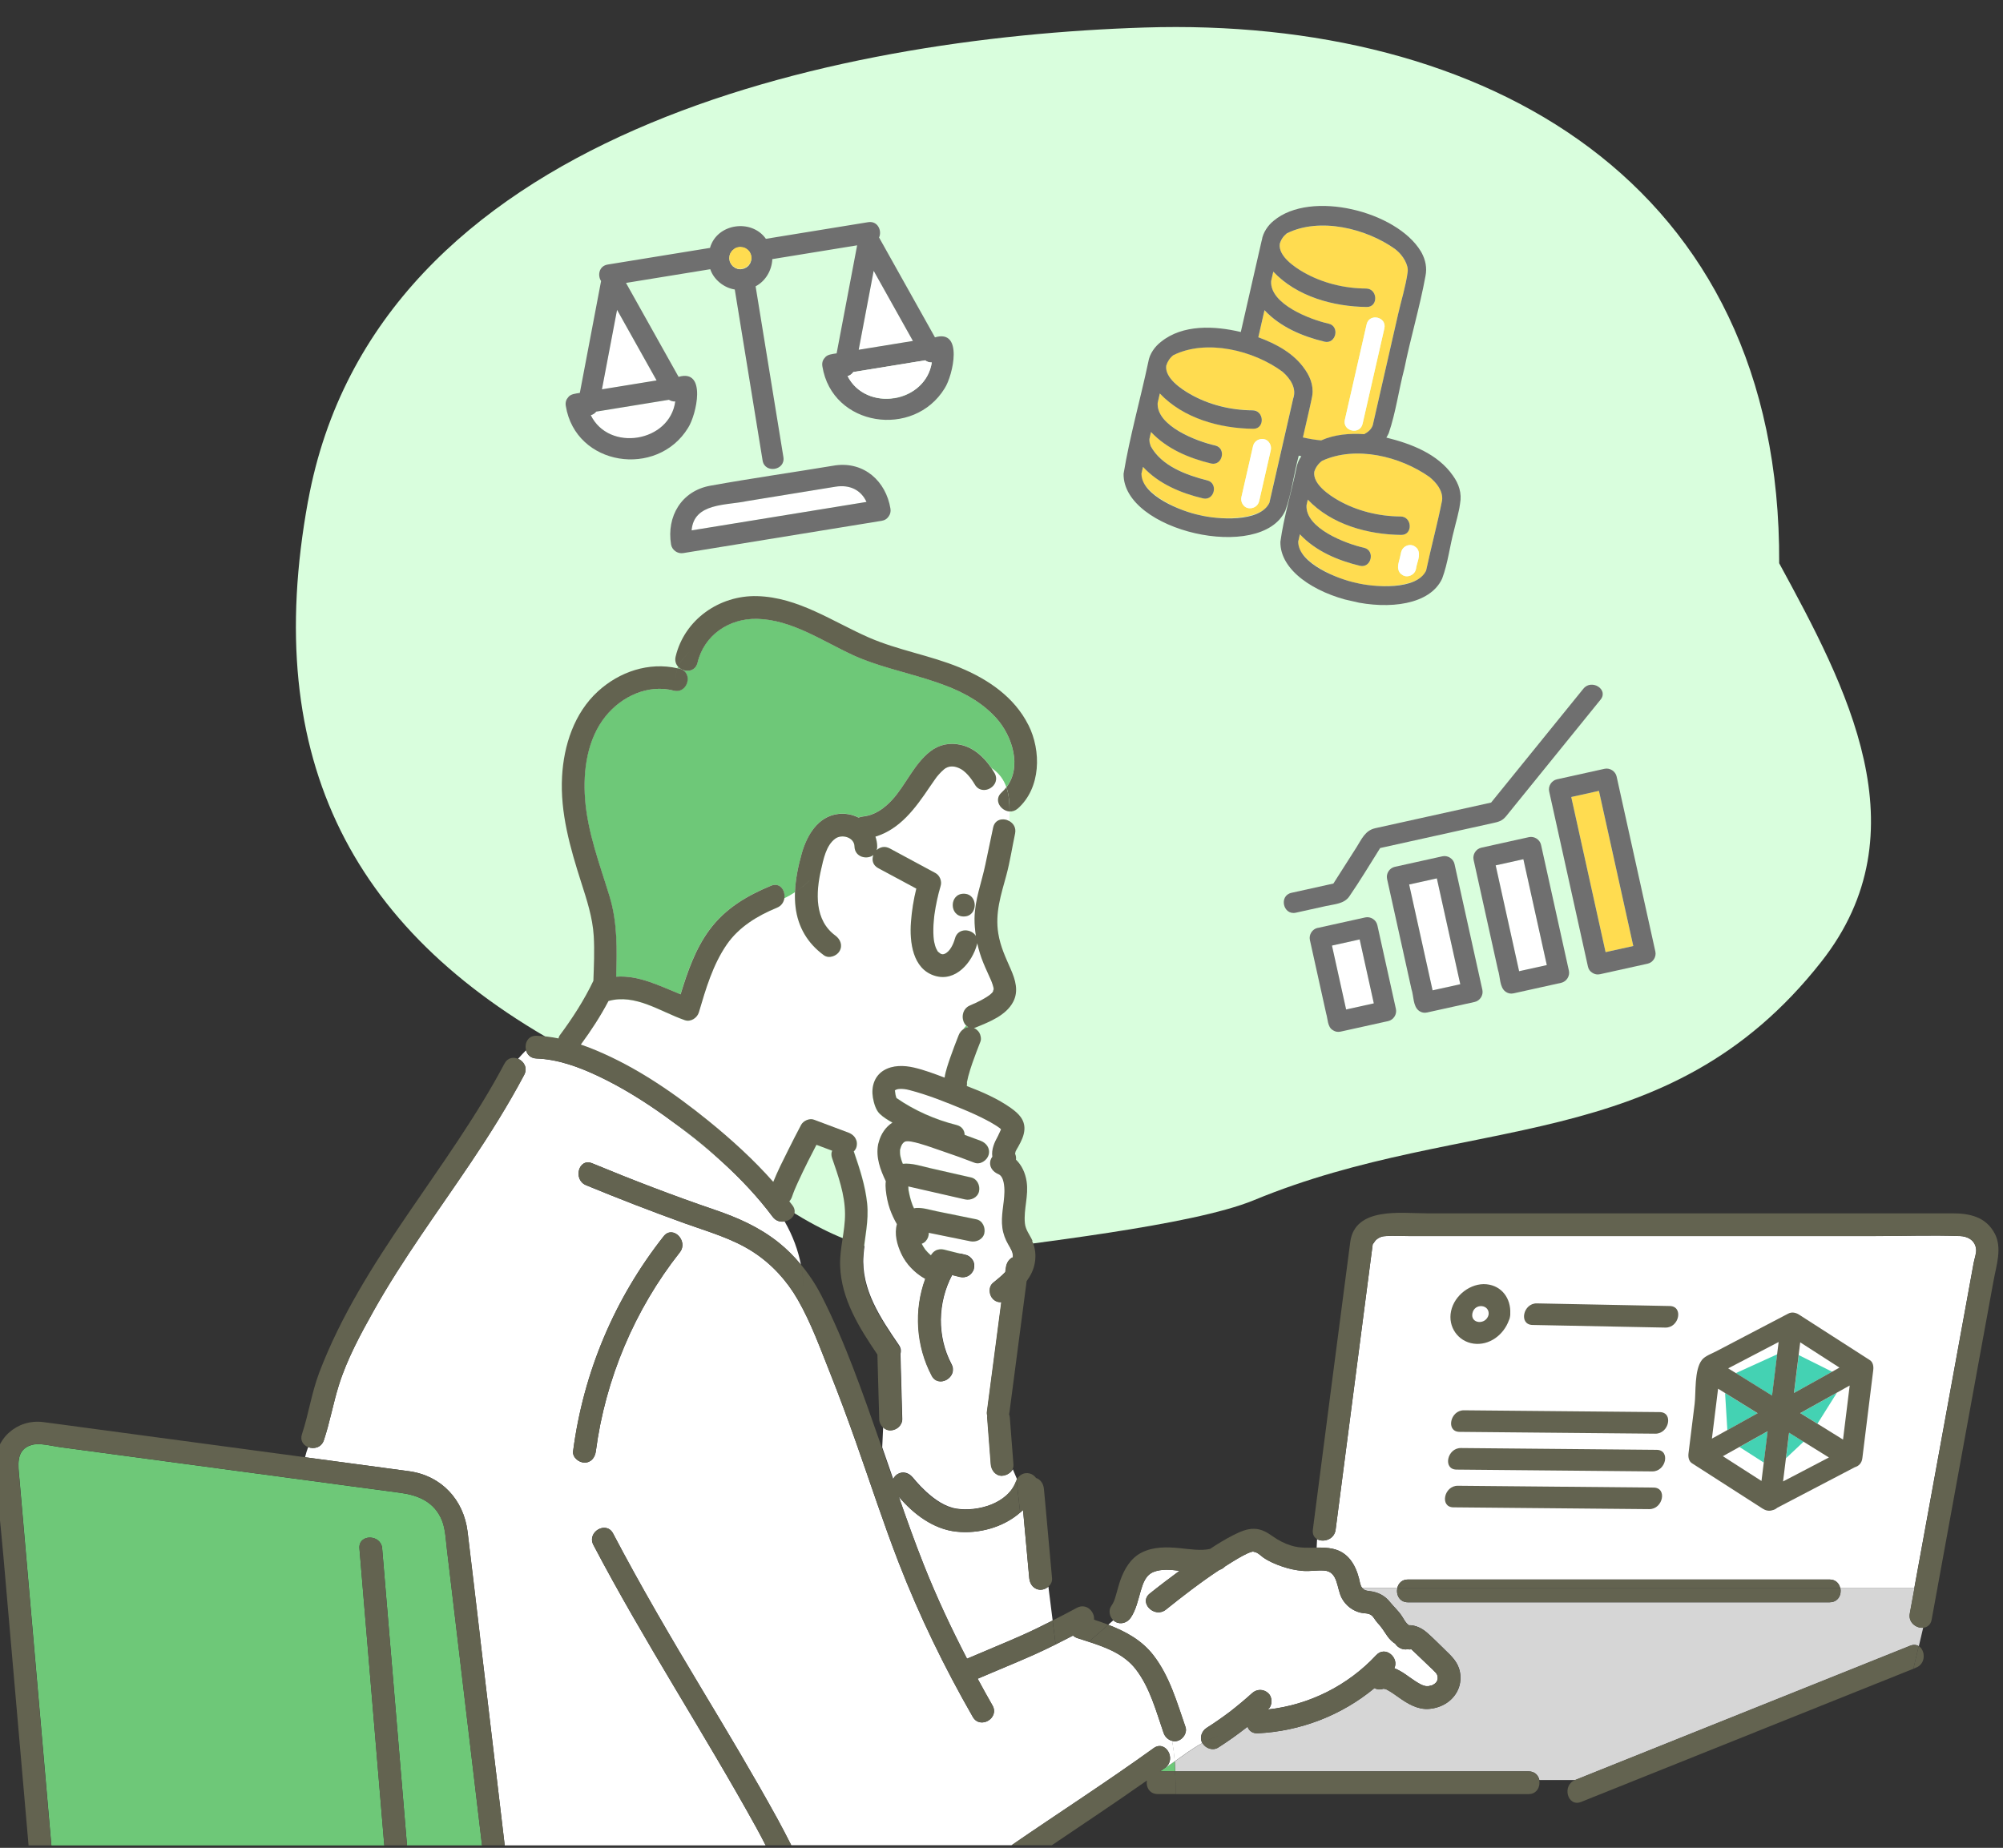 <?xml version="1.0" encoding="utf-8"?>
<svg xmlns="http://www.w3.org/2000/svg" width="220" height="203" viewBox="0 0 220 203" fill="none">
<rect x="0" y="0" width="220" height="203" fill="#333333" stroke="none"/>
<path d="M33.84 55.024C41.249 14.525 91.601 4.112 125.695 3.024C162.922 1.841 195.634 19.83 195.417 61.876C202.773 75.411 211.313 91.319 200.056 105.638C183.068 127.263 161.138 122.167 137.736 131.844C130.84 134.696 112.813 136.588 105.457 137.703C88.18 140.312 77.113 123.059 63.211 115.721C38.834 102.847 28.603 83.608 33.834 55.03L33.84 55.024Z" fill="#D9FEDD"/>
<g clip-path="url(#clip0_1_9542)">
<path d="M152.228 185.569C152.183 185.55 152.151 185.531 152.145 185.537C152.145 185.537 152.183 185.556 152.228 185.569Z" fill="#6EC878"/>
<path d="M106.205 118.904C106.198 118.949 106.192 118.993 106.186 119.038C106.192 118.993 106.205 118.955 106.211 118.923C106.211 118.91 106.211 118.904 106.211 118.891C106.211 118.891 106.211 118.897 106.211 118.904H106.205Z" fill="#6EC878"/>
<path d="M106.205 118.872C106.205 118.872 106.205 118.891 106.205 118.897C106.205 118.865 106.218 118.84 106.224 118.808C106.244 118.692 106.211 118.795 106.205 118.872Z" fill="#6EC878"/>
<path d="M41.974 170.109C42.884 180.982 43.794 191.854 44.703 202.727H52.949C51.918 194.026 50.886 185.326 49.855 176.625C49.605 174.504 49.349 172.377 49.099 170.256C48.964 169.148 48.932 167.982 48.548 167.034C47.721 164.977 45.901 164.253 43.967 163.997C42.224 163.766 40.487 163.529 38.745 163.298C28.026 161.857 17.307 160.421 6.594 158.98C5.684 158.858 4.352 158.474 3.442 158.749C1.686 159.281 2.013 161.049 2.135 162.433C2.532 167.014 2.929 171.595 3.333 176.176C4.102 185.031 4.871 193.879 5.646 202.734H42.211C41.301 191.861 40.391 180.988 39.482 170.115C39.347 168.507 41.846 168.526 41.98 170.115L41.974 170.109Z" fill="#6EC878"/>
<path d="M127.809 194.321C127.681 194.411 127.546 194.501 127.418 194.597H129.084C129.071 194.231 129.052 193.866 129.026 193.495C128.623 193.777 128.219 194.058 127.809 194.321Z" fill="#6EC878"/>
<path d="M200.954 176.023H154.644C153.689 176.023 153.305 175.151 153.484 174.434H149.614C149.614 174.434 149.614 174.446 149.627 174.453C149.922 174.812 150.325 174.76 150.748 174.844C151.536 175.004 152.164 175.363 152.664 175.991C153.087 176.516 153.587 176.952 153.958 177.515C154.246 177.958 154.387 178.297 154.746 178.541C155.451 178.521 156.162 178.861 156.707 179.335C157.405 179.937 158.059 180.616 158.725 181.257C159.34 181.847 159.962 182.43 160.244 183.256C160.474 183.916 160.474 184.717 160.244 185.377C159.737 186.799 158.398 187.626 156.931 187.735C155.707 187.824 154.612 187.158 153.657 186.479C153.241 186.184 152.831 185.877 152.382 185.646C152.376 185.646 152.324 185.614 152.267 185.582C152.254 185.582 152.247 185.582 152.228 185.569C152.183 185.556 152.042 185.537 151.972 185.511C151.934 185.524 151.901 185.531 151.863 185.544C151.549 185.646 151.242 185.588 150.972 185.447C147.378 188.433 142.842 190.189 138.152 190.413C137.556 190.438 137.178 190.112 137.031 189.689C135.993 190.503 134.923 191.271 133.814 191.976C133.225 192.354 132.462 192.079 132.104 191.528C132.091 191.508 132.091 191.496 132.078 191.476C131.034 192.053 130.047 192.79 129.041 193.495C129.067 193.86 129.086 194.225 129.099 194.597H167.906C168.579 194.597 168.97 195.039 169.079 195.545H173.019C174.544 194.936 176.063 194.328 177.587 193.713C184.187 191.066 190.792 188.42 197.392 185.774C201.531 184.115 205.67 182.455 209.809 180.796C210.187 180.642 210.507 180.687 210.757 180.841L211.231 178.822C210.475 178.88 209.591 178.252 209.77 177.259C209.815 177.003 209.866 176.74 209.911 176.484C210.039 175.798 210.161 175.113 210.289 174.427H202.133C202.306 175.145 201.922 176.016 200.973 176.016L200.954 176.023Z" fill="#D6D6D6"/>
<path d="M215.26 135.793C212.191 135.677 209.096 135.793 206.021 135.793H154.681C153.88 135.793 153.053 135.735 152.252 135.793C152.047 135.805 151.913 135.812 151.714 135.876C151.471 135.959 151.259 136.094 151.08 136.273C151.086 136.267 150.772 136.702 150.772 136.702C150.702 137.273 150.625 137.836 150.548 138.407C149.267 148.293 147.979 158.172 146.698 168.059C146.557 169.135 145.346 169.481 144.66 169.09L144.615 170.013C145.218 170.006 145.826 170.013 146.428 170.154C148.056 170.525 148.863 171.864 149.26 173.376C149.344 173.703 149.389 174.152 149.606 174.427H153.476C153.598 173.934 153.982 173.517 154.636 173.517H200.946C201.606 173.517 201.984 173.934 202.106 174.427H210.262C212.12 164.234 213.985 154.04 215.843 143.846C216.15 142.148 216.464 140.451 216.772 138.753C216.861 138.272 217.099 137.663 217.041 137.209C216.926 136.247 216.112 135.818 215.247 135.786L215.26 135.793Z" fill="white"/>
<path d="M110.097 162.113C109.386 162.145 108.899 161.511 108.848 160.863C108.713 159.146 108.585 157.429 108.451 155.712C108.451 155.642 108.451 155.571 108.464 155.501C108.425 155.379 108.399 155.244 108.419 155.11C108.944 151.086 109.469 147.063 110.001 143.045C109.674 143.065 109.354 142.962 109.085 142.693C108.637 142.245 108.566 141.36 109.085 140.925C109.514 140.572 110.014 140.181 110.437 139.733C110.456 139.579 110.475 139.419 110.501 139.265C110.571 138.753 110.828 138.298 111.276 138.106C111.321 137.567 111.039 137.157 110.776 136.702C110.443 136.126 110.219 135.53 110.129 134.87C109.944 133.537 110.328 132.275 110.354 130.949C110.366 130.398 110.315 129.238 109.7 128.976C109.079 128.713 108.63 128.162 108.829 127.438C108.867 127.303 108.938 127.175 109.027 127.053C108.912 126.246 109.252 125.484 109.649 124.773C109.668 124.74 109.873 124.305 109.982 124.055C109.956 124.023 109.931 123.991 109.905 123.972C109.867 123.94 109.86 123.933 109.854 123.92C109.841 123.92 109.835 123.908 109.79 123.876C109.642 123.767 109.489 123.67 109.341 123.574C109.027 123.376 108.701 123.196 108.374 123.023C107.547 122.588 106.689 122.203 105.824 121.844C103.908 121.056 101.916 120.249 99.904 119.73C99.526 119.634 99.141 119.57 98.75 119.615C98.661 119.621 98.424 119.679 98.289 119.788C98.36 119.73 98.334 119.865 98.328 119.813C98.36 120.089 98.392 120.332 98.494 120.608C100.474 121.979 102.768 122.991 105.1 123.574C105.702 123.722 105.971 124.177 105.984 124.657C106.573 124.869 107.163 125.086 107.746 125.311C108.38 125.554 108.81 126.144 108.617 126.848C108.451 127.451 107.708 127.963 107.08 127.72C105.914 127.271 104.735 126.848 103.549 126.445C102.434 126.067 101.281 125.612 100.128 125.394C99.942 125.362 99.724 125.336 99.545 125.368C99.43 125.388 99.34 125.439 99.257 125.516C99.321 125.458 99.199 125.586 99.141 125.65C99.141 125.663 99.064 125.778 99.052 125.81C99.039 125.83 98.987 125.964 98.981 125.977C98.962 126.048 98.943 126.124 98.917 126.195C98.898 126.253 98.891 126.278 98.885 126.291C98.885 126.31 98.885 126.336 98.885 126.387C98.885 126.477 98.885 126.566 98.885 126.65C98.891 126.893 98.949 127.13 99.019 127.361C99.064 127.528 99.135 127.681 99.192 127.835C100.16 127.726 101.281 128.111 102.178 128.309C103.684 128.649 105.183 128.995 106.689 129.334C107.368 129.488 107.708 130.238 107.56 130.872C107.406 131.551 106.657 131.891 106.022 131.743C104.773 131.455 103.517 131.173 102.268 130.885C101.666 130.75 101.063 130.609 100.468 130.475C100.295 130.436 100.115 130.392 99.942 130.353C99.923 130.353 99.859 130.334 99.795 130.321C99.795 130.424 99.808 130.526 99.814 130.622C99.814 130.667 99.814 130.686 99.814 130.699C99.814 130.718 99.82 130.737 99.833 130.789C99.923 131.288 100.045 131.775 100.218 132.256C100.218 132.269 100.295 132.442 100.301 132.474C100.339 132.563 100.378 132.647 100.423 132.73C100.506 132.717 100.583 132.692 100.666 132.685C101.416 132.64 102.223 132.909 102.953 133.057C104.395 133.352 105.83 133.64 107.272 133.935C107.957 134.076 108.284 134.851 108.143 135.472C107.989 136.164 107.246 136.472 106.605 136.344C105.401 136.1 104.19 135.857 102.985 135.607C102.672 135.543 102.358 135.479 102.044 135.415C102.05 135.741 101.941 136.075 101.698 136.337C101.576 136.465 101.429 136.561 101.268 136.619C101.371 136.811 101.48 137.004 101.608 137.183C101.627 137.215 101.653 137.247 101.672 137.273C101.685 137.285 101.685 137.285 101.704 137.311C101.775 137.388 101.845 137.471 101.922 137.555C102.037 137.67 102.159 137.779 102.281 137.888C102.39 137.683 102.569 137.497 102.755 137.388C103.043 137.221 103.396 137.183 103.716 137.26C104.51 137.458 105.298 137.657 106.093 137.856C106.413 137.933 106.663 138.157 106.843 138.432C107.028 138.714 107.041 139.073 106.971 139.393C106.9 139.695 106.657 139.989 106.394 140.143C106.106 140.31 105.753 140.348 105.433 140.271C105.151 140.201 104.869 140.13 104.587 140.06C102.985 143.084 102.902 146.813 104.517 149.863C105.266 151.285 103.114 152.547 102.358 151.125C100.621 147.844 100.384 143.91 101.653 140.463C101.634 140.457 101.614 140.457 101.602 140.444C100.5 139.823 99.558 138.849 99.019 137.702C98.558 136.722 98.244 135.536 98.545 134.466C98.238 133.935 97.975 133.384 97.77 132.794C97.54 132.128 97.405 131.442 97.328 130.744C97.29 130.417 97.283 130.078 97.328 129.751C96.719 128.469 96.22 127.143 96.482 125.702C96.501 125.605 96.54 125.509 96.566 125.413L94.086 125.215C94.163 125.432 94.176 125.676 94.118 125.939C94.073 126.137 93.958 126.317 93.811 126.47C93.817 126.49 93.83 126.502 93.836 126.528C94.464 128.367 95.073 130.212 95.278 132.153C95.489 134.12 94.99 135.966 94.842 137.913C94.56 141.636 96.726 144.82 98.731 147.755C98.962 148.088 98.994 148.421 98.904 148.703C98.904 148.716 98.904 148.729 98.904 148.741C98.968 151.118 99.039 153.495 99.103 155.872C99.122 156.571 98.513 157.09 97.853 157.122C97.52 157.135 97.225 156.994 97.001 156.776L96.899 158.999C97.309 160.165 97.713 161.331 98.11 162.497C98.225 162.26 98.398 162.049 98.609 161.927C99.199 161.581 99.833 161.805 100.237 162.286C100.192 162.228 100.166 162.196 100.275 162.324C100.384 162.452 100.493 162.587 100.602 162.715C100.954 163.119 101.326 163.503 101.717 163.862C102.646 164.714 103.78 165.528 105.055 165.733C107.394 166.098 110.725 165.163 111.616 162.722C111.635 162.664 111.667 162.606 111.693 162.549V162.472L111.244 161.414C111.026 161.805 110.571 162.068 110.129 162.087L110.097 162.113Z" fill="white"/>
<path d="M111.672 162.549L111.652 162.497V162.574C111.652 162.574 111.672 162.561 111.672 162.549Z" fill="#6EC878"/>
<path d="M110.019 87.054C110.217 86.875 110.384 86.683 110.538 86.484C110.256 85.664 109.756 84.94 108.891 84.363C109.013 84.543 109.128 84.728 109.237 84.914C110.051 86.311 107.885 87.567 107.078 86.176C106.655 85.452 106.027 84.664 105.329 84.37C104.951 84.209 104.752 84.197 104.515 84.197C104.489 84.197 104.361 84.209 104.31 84.216C104.239 84.229 104.169 84.248 104.099 84.273C104.054 84.299 103.906 84.357 103.868 84.382C103.836 84.402 103.721 84.491 103.669 84.53C103.471 84.703 103.278 84.895 103.105 85.094C102.862 85.375 102.932 85.292 102.708 85.6C102.503 85.882 102.305 86.17 102.112 86.458C100.523 88.816 98.851 91.084 96.16 91.904C96.275 92.244 96.346 92.596 96.352 92.974C96.352 93.128 96.333 93.263 96.295 93.384C96.653 93.051 97.179 92.904 97.73 93.198C99.402 94.102 101.074 94.999 102.747 95.902C103.221 96.159 103.477 96.799 103.323 97.312C103.163 97.837 103.035 98.375 102.92 98.907C102.811 99.413 102.721 99.926 102.644 100.438C102.631 100.522 102.612 100.688 102.612 100.72C102.593 100.874 102.58 101.028 102.567 101.182C102.542 101.47 102.529 101.758 102.522 102.047C102.522 102.329 102.522 102.617 102.542 102.899C102.548 103.014 102.561 103.129 102.574 103.238C102.586 103.283 102.618 103.488 102.625 103.527C102.651 103.661 102.689 103.789 102.727 103.924C102.74 103.962 102.811 104.142 102.824 104.18C102.862 104.257 102.9 104.334 102.945 104.411C102.964 104.449 102.977 104.475 102.984 104.494C102.99 104.494 102.997 104.507 103.016 104.52C103.08 104.584 103.137 104.641 103.202 104.706C102.964 104.481 103.234 104.718 103.31 104.763C103.323 104.763 103.33 104.77 103.336 104.776C103.394 104.795 103.445 104.814 103.503 104.827C103.535 104.827 103.637 104.827 103.74 104.789C104.336 104.565 104.733 103.706 104.899 103.085C105.22 101.899 106.7 102.008 107.193 102.815C107.097 102.175 107.033 101.534 107.046 100.887C107.078 98.805 107.815 96.985 108.231 94.992C108.519 93.628 108.801 92.269 109.09 90.905C109.288 89.969 110.211 89.828 110.864 90.194C110.877 89.835 110.89 89.482 110.89 89.136C109.916 89.079 109.102 87.861 110.025 87.048L110.019 87.054ZM105.848 100.682C104.239 100.682 104.239 98.183 105.848 98.183C107.456 98.183 107.456 100.682 105.848 100.682Z" fill="white"/>
<path d="M73.971 75.867C71.164 75.143 68.243 76.508 66.487 78.706C64.488 81.211 64.02 84.619 64.245 87.72C64.514 91.43 65.866 94.935 66.936 98.459C67.82 101.355 67.756 104.315 67.666 107.294C70.171 107.121 72.388 108.287 74.74 109.235C75.496 106.749 76.373 104.231 77.917 102.143C79.641 99.817 82.031 98.394 84.671 97.305C85.664 96.895 86.272 97.837 86.138 98.683C86.548 98.497 86.945 98.266 87.323 98.016C87.368 96.575 87.669 95.133 88.06 93.762C88.624 91.776 89.835 89.668 92.084 89.405C92.865 89.316 93.64 89.469 94.307 89.809C94.454 89.745 94.621 89.707 94.787 89.687C96.075 89.553 97.113 88.816 98.01 87.842C99.458 86.266 100.387 83.934 102.168 82.543C103.149 81.781 104.327 81.538 105.538 81.813C106.967 82.133 108.088 83.171 108.889 84.357C109.754 84.933 110.254 85.657 110.536 86.477C112.272 84.241 111.17 80.814 109.415 78.872C105.461 74.503 98.76 74.298 93.672 71.959C90.315 70.415 86.964 68.064 83.139 67.98C80.077 67.91 77.334 69.755 76.61 72.792C76.348 73.9 75.066 73.888 74.47 73.234C74.445 73.292 74.426 73.349 74.4 73.407C74.477 73.426 74.554 73.426 74.624 73.445C76.181 73.849 75.515 76.258 73.958 75.855L73.971 75.867Z" fill="#6EC878"/>
<path d="M109.101 108.435C109.075 108.338 109.05 108.242 109.018 108.146C108.934 107.877 108.864 107.723 108.838 107.672C108.569 107.044 108.275 106.429 108.012 105.801C107.724 105.09 107.499 104.353 107.333 103.61C107.326 103.661 107.32 103.706 107.307 103.757C106.769 105.737 104.968 107.903 102.681 107.204C100.221 106.455 99.894 103.476 100.054 101.31C100.144 100.08 100.343 98.83 100.644 97.626C99.247 96.876 97.857 96.127 96.46 95.377C95.838 95.044 95.73 94.442 95.928 93.935C95.223 94.486 93.878 94.172 93.852 92.994C93.833 91.988 92.475 91.603 91.744 92.135C90.725 92.872 90.437 94.429 90.174 95.569C89.604 98.074 89.444 101.092 91.757 102.79C92.302 103.187 92.577 103.866 92.206 104.501C91.892 105.039 91.04 105.346 90.495 104.949C88.707 103.642 87.656 101.867 87.381 99.67C87.317 99.132 87.298 98.581 87.317 98.036C86.939 98.286 86.542 98.516 86.132 98.702C86.068 99.125 85.818 99.529 85.324 99.734C83.191 100.612 81.147 101.842 79.814 103.77C78.277 105.993 77.508 108.659 76.745 111.222C76.566 111.837 75.855 112.317 75.208 112.093C72.497 111.151 69.781 109.159 66.814 109.985C65.936 111.657 64.892 113.253 63.777 114.771C64.348 114.97 64.918 115.188 65.475 115.418C69.947 117.296 74.01 120.089 77.77 123.132C80.308 125.183 82.749 127.406 84.914 129.86C85.388 128.681 85.972 127.534 86.535 126.4C87.003 125.458 87.477 124.523 87.971 123.6C88.214 123.145 88.887 122.838 89.38 123.023C90.649 123.498 91.917 123.978 93.186 124.452C93.596 124.606 93.903 124.894 94.025 125.266L96.505 125.465C96.735 124.612 97.254 123.824 97.998 123.357C97.491 123.068 96.966 122.754 96.575 122.364C96.159 121.947 95.947 121.172 95.851 120.602C95.659 119.448 95.992 118.269 97.03 117.629C98.017 117.02 99.253 117.058 100.349 117.308C101.489 117.565 102.623 118 103.726 118.417C103.834 117.654 104.116 116.879 104.36 116.181C104.635 115.367 104.949 114.566 105.263 113.772C105.385 113.471 105.571 113.233 105.808 113.08C105.885 112.945 105.981 112.823 106.103 112.708C105.526 112.151 105.532 110.888 106.538 110.478C107.32 110.158 108.243 109.703 108.781 109.255C108.813 109.229 108.902 109.139 108.96 109.082C108.979 109.056 109.018 108.998 109.05 108.947C109.037 108.941 109.088 108.742 109.107 108.761C109.107 108.697 109.107 108.614 109.107 108.588C109.114 108.633 109.152 108.729 109.075 108.467L109.101 108.435Z" fill="white"/>
<path d="M105.826 113.06C105.98 112.958 106.147 112.881 106.345 112.855C106.262 112.811 106.191 112.753 106.121 112.682C105.999 112.798 105.903 112.926 105.826 113.054V113.06Z" fill="#6EC878"/>
<path d="M111.147 202.689C116.33 199.126 121.616 195.724 126.716 192.047C128.023 191.105 129.266 193.27 127.978 194.206C127.921 194.244 127.869 194.283 127.812 194.321C128.222 194.058 128.625 193.783 129.029 193.495C128.978 192.745 128.882 192.002 128.747 191.252C128.318 191.15 127.959 190.816 127.805 190.374C126.985 188.01 126.319 185.428 124.768 183.403C123.5 181.744 121.533 180.994 119.591 180.367C119.169 180.232 118.752 180.097 118.342 179.963C118.143 179.899 117.983 179.803 117.855 179.681C117.221 180.014 116.587 180.334 115.946 180.655C115.145 181.052 114.338 181.443 113.518 181.808C111.486 182.712 109.417 183.544 107.38 184.422C107.911 185.409 108.45 186.389 109.007 187.357C109.808 188.753 107.649 190.016 106.848 188.619C103.721 183.16 100.972 177.515 98.698 171.647C97.007 167.27 95.558 162.811 93.995 158.39C93.098 155.86 92.169 153.342 91.176 150.849C90.1 148.145 89.081 145.32 87.633 142.796C86.428 140.688 84.763 138.868 82.725 137.542C80.418 136.042 77.792 135.325 75.229 134.402C71.577 133.089 67.957 131.686 64.369 130.206C62.902 129.597 63.549 127.182 65.035 127.797C69.469 129.629 73.96 131.365 78.503 132.909C81.046 133.774 83.411 134.819 85.525 136.51C86.428 137.228 87.236 138.054 87.972 138.938C87.659 137.356 87.088 135.767 86.178 134.184C85.717 134.268 85.211 134.14 84.865 133.678C81.674 129.398 77.401 125.74 73.082 122.652C70.757 120.986 68.316 119.455 65.727 118.231C63.606 117.225 61.281 116.366 58.916 116.283C58.282 116.264 57.904 115.86 57.77 115.386C57.468 115.694 57.18 116.001 56.904 116.315C57.526 116.584 57.981 117.308 57.571 118.083C55.809 121.409 53.803 124.593 51.708 127.72C48.095 133.102 44.225 138.323 41.047 143.987C39.593 146.588 38.1 149.337 37.209 152.195C36.588 154.181 36.229 156.244 35.569 158.217C35.293 159.037 34.473 159.217 33.845 158.98C33.705 159.351 33.589 159.723 33.506 160.088C36.363 160.473 39.221 160.857 42.078 161.241C43.033 161.37 43.988 161.491 44.943 161.626C48.479 162.119 50.92 164.753 51.35 168.257C51.824 172.108 52.259 175.958 52.721 179.809C53.624 187.446 54.534 195.084 55.437 202.727H84.09C84.09 202.727 84.09 202.721 84.09 202.714C83.757 202.067 83.43 201.427 83.09 200.818C77.311 190.342 70.737 180.328 65.176 169.724C64.426 168.302 66.586 167.04 67.335 168.462C70.385 174.273 73.698 179.924 77.074 185.55C79.925 190.297 82.77 195.045 85.435 199.895C85.941 200.818 86.422 201.766 86.909 202.714H111.102C111.102 202.714 111.128 202.695 111.14 202.682L111.147 202.689ZM74.665 137.58C69.712 143.853 66.483 151.503 65.445 159.428C65.356 160.095 64.945 160.684 64.196 160.678C63.581 160.678 62.857 160.101 62.946 159.428C64.081 150.772 67.489 142.667 72.897 135.812C73.89 134.55 75.652 136.331 74.665 137.58Z" fill="white"/>
<path d="M115.15 174.299C114.913 174.51 114.599 174.645 114.298 174.645C113.581 174.645 113.113 174.068 113.049 173.396C113.01 172.986 112.972 172.569 112.934 172.153C112.741 170.064 112.556 167.975 112.363 165.893C112.267 165.989 112.152 166.072 112.049 166.162C110.185 167.796 107.5 168.526 105.027 168.257C102.516 167.982 100.337 166.335 98.723 164.426C99.594 166.931 100.485 169.436 101.465 171.903C102.862 175.427 104.47 178.854 106.213 182.218C108.308 181.315 110.319 180.508 112.254 179.643C113.388 179.136 114.51 178.585 115.618 178.022L115.15 174.293V174.299Z" fill="white"/>
<path d="M157.878 184.089C157.878 184.089 157.846 184.006 157.834 183.967C157.808 183.929 157.769 183.865 157.763 183.852C157.757 183.839 157.757 183.833 157.75 183.826C157.718 183.794 157.693 183.756 157.661 183.724C157.456 183.5 157.225 183.288 157.001 183.077C156.475 182.577 155.95 182.071 155.424 181.571C155.309 181.456 155.187 181.347 155.066 181.232C155.066 181.232 155.04 181.206 155.014 181.187C154.886 181.212 154.745 181.212 154.598 181.18C154.085 181.289 153.528 181.014 153.246 180.584C152.919 180.373 152.637 180.11 152.375 179.732C152.009 179.207 151.734 178.726 151.285 178.265C151.048 178.022 150.888 177.631 150.606 177.432C150.28 177.202 149.831 177.253 149.459 177.169C148.569 176.964 147.826 176.394 147.384 175.587C146.788 174.498 146.993 172.64 145.429 172.537C144.661 172.486 143.892 172.633 143.123 172.576C142.354 172.518 141.585 172.351 140.855 172.101C140.118 171.852 139.381 171.544 138.74 171.096C138.497 170.923 138.266 170.679 137.991 170.557C137.901 170.519 137.69 170.474 137.613 170.448C137.542 170.468 137.363 170.506 137.305 170.532C137.113 170.609 137.196 170.57 137.036 170.641C136.677 170.801 136.331 170.999 135.992 171.192C135.505 171.474 135.024 171.781 134.55 172.082C134.396 172.242 134.204 172.371 133.986 172.447C133.967 172.454 133.948 172.46 133.929 172.467C131.878 173.812 129.918 175.337 128.053 176.83C126.81 177.823 125.029 176.067 126.285 175.062C127.355 174.203 128.451 173.377 129.553 172.563C128.611 172.447 127.586 172.339 126.714 172.685C125.824 173.037 125.542 173.915 125.273 174.831C124.984 175.805 124.773 176.856 124.196 177.708C123.818 178.271 123.101 178.515 122.486 178.156C122.409 178.111 122.345 178.06 122.281 178.002L121.717 178.496C123.6 179.22 125.375 180.168 126.663 181.821C128.457 184.128 129.258 186.998 130.2 189.715C130.424 190.355 129.943 191.079 129.328 191.252C129.123 191.31 128.918 191.303 128.733 191.259C128.867 192.008 128.957 192.751 129.014 193.501C130.014 192.796 131.007 192.059 132.051 191.483C131.718 190.906 131.987 190.163 132.526 189.823C133.442 189.24 134.332 188.619 135.197 187.959C135.217 187.946 135.229 187.933 135.242 187.921C135.281 187.889 135.325 187.856 135.364 187.824C135.466 187.741 135.569 187.664 135.671 187.581C135.889 187.408 136.101 187.235 136.312 187.056C136.722 186.716 137.126 186.364 137.523 186.005C138.042 185.537 138.772 185.531 139.291 186.005C139.772 186.447 139.778 187.331 139.291 187.773C139.279 187.78 139.272 187.792 139.259 187.799C143.789 187.305 148.044 185.172 151.157 181.827C152.157 180.751 153.701 182.122 153.144 183.263C153.573 183.436 153.976 183.666 154.354 183.929C154.726 184.185 155.085 184.454 155.463 184.698C155.662 184.826 155.867 184.948 156.078 185.057C156.11 185.076 156.148 185.089 156.187 185.108C156.277 185.133 156.36 185.172 156.456 185.198C156.514 185.21 156.571 185.223 156.629 185.236C156.635 185.236 156.642 185.236 156.648 185.236C156.68 185.236 156.699 185.236 156.699 185.236C156.744 185.236 156.783 185.236 156.828 185.236C156.866 185.236 156.904 185.236 156.937 185.23C157.026 185.185 157.161 185.172 157.263 185.146C157.276 185.146 157.276 185.146 157.289 185.14C157.327 185.121 157.366 185.101 157.404 185.082C157.43 185.069 157.532 184.999 157.584 184.967C157.622 184.928 157.686 184.871 157.705 184.858C157.718 184.845 157.737 184.826 157.757 184.8L157.763 184.787C157.795 184.736 157.821 184.679 157.853 184.627C157.866 184.57 157.891 184.493 157.904 184.454V184.442C157.904 184.371 157.904 184.307 157.904 184.236C157.904 184.236 157.904 184.224 157.904 184.211C157.898 184.166 157.885 184.102 157.878 184.089Z" fill="white"/>
<path d="M150.792 136.587C150.792 136.626 150.779 136.664 150.779 136.702C150.799 136.683 150.863 136.081 150.792 136.587Z" fill="#6EC878"/>
<path d="M106.205 118.923C106.218 118.865 106.224 118.827 106.224 118.801C106.224 118.833 106.211 118.859 106.205 118.891C106.205 118.904 106.205 118.91 106.205 118.923Z" fill="#636350"/>
<path d="M105.853 100.682C107.461 100.682 107.461 98.183 105.853 98.183C104.244 98.183 104.244 100.682 105.853 100.682Z" fill="#636350"/>
<path d="M219.09 135.517C218.116 133.653 216.303 133.294 214.432 133.294H156.685C153.898 133.294 148.823 132.544 148.304 136.446C146.959 146.659 145.645 156.885 144.319 167.097C144.281 167.418 144.236 167.732 144.197 168.052C144.133 168.558 144.338 168.898 144.659 169.084C145.344 169.475 146.555 169.129 146.696 168.052C147.977 158.166 149.265 148.286 150.547 138.4C150.624 137.83 150.694 137.266 150.771 136.696C150.771 136.696 151.085 136.26 151.078 136.267C151.258 136.087 151.469 135.953 151.713 135.869C151.911 135.805 152.046 135.799 152.251 135.786C153.052 135.729 153.878 135.786 154.679 135.786H206.019C209.088 135.786 212.189 135.671 215.258 135.786C216.123 135.818 216.937 136.247 217.052 137.209C217.11 137.657 216.866 138.272 216.783 138.753C216.476 140.451 216.162 142.148 215.854 143.846C213.996 154.04 212.132 164.234 210.274 174.427C210.145 175.113 210.024 175.798 209.895 176.484C209.851 176.74 209.799 177.003 209.755 177.259C209.575 178.246 210.459 178.88 211.215 178.822C211.657 178.784 212.061 178.515 212.164 177.925C214.022 167.757 215.873 157.589 217.731 147.428C218.141 145.185 218.551 142.943 218.962 140.7C219.269 139.009 219.929 137.112 219.096 135.517H219.09ZM150.771 136.702C150.771 136.664 150.784 136.626 150.784 136.587C150.848 136.087 150.784 136.69 150.771 136.702Z" fill="#636350"/>
<path d="M153.484 174.434C153.311 175.151 153.689 176.023 154.644 176.023H200.954C201.909 176.023 202.293 175.151 202.114 174.434H153.478H153.484Z" fill="#636350"/>
<path d="M200.953 173.524H154.642C153.989 173.524 153.604 173.94 153.482 174.434H202.119C201.997 173.94 201.612 173.524 200.959 173.524H200.953Z" fill="#636350"/>
<path d="M85.438 199.895C82.773 195.045 79.922 190.298 77.077 185.55C73.701 179.924 70.388 174.273 67.338 168.462C66.589 167.04 64.436 168.302 65.179 169.724C70.74 180.328 77.314 190.336 83.093 200.818C83.427 201.427 83.76 202.067 84.093 202.714H86.912C86.425 201.766 85.945 200.818 85.438 199.895Z" fill="#636350"/>
<path d="M84.09 202.714C84.09 202.714 84.09 202.721 84.09 202.727H86.909C86.909 202.727 86.909 202.721 86.909 202.714H84.09Z" fill="#636350"/>
<path d="M125.966 195.609C125.851 196.301 126.248 197.089 127.151 197.089H129.118C129.118 196.256 129.118 195.423 129.08 194.59H127.414C127.542 194.501 127.677 194.404 127.805 194.315C126.901 194.891 125.966 195.372 124.954 195.628C125.966 195.378 126.901 194.891 127.805 194.315C127.862 194.276 127.92 194.238 127.971 194.199C129.266 193.264 128.016 191.098 126.709 192.04C121.609 195.718 116.323 199.12 111.14 202.682C111.127 202.695 111.114 202.702 111.102 202.714H115.529C119.014 200.357 122.519 198.031 125.96 195.609H125.966Z" fill="#636350"/>
<path d="M169.058 195.545C168.949 195.032 168.559 194.597 167.886 194.597H129.078C129.11 195.43 129.117 196.263 129.117 197.095H167.886C168.821 197.095 169.206 196.25 169.058 195.545Z" fill="#636350"/>
<path d="M98.863 148.773C98.863 148.773 98.863 148.748 98.863 148.735C98.952 148.453 98.92 148.12 98.69 147.787C96.684 144.852 94.519 141.668 94.8 137.945C94.948 135.998 95.448 134.152 95.236 132.185C95.031 130.244 94.422 128.399 93.795 126.56C93.788 126.541 93.775 126.522 93.769 126.502C93.916 126.349 94.032 126.169 94.076 125.971C94.134 125.708 94.121 125.464 94.044 125.247C93.916 124.881 93.615 124.593 93.205 124.433C91.936 123.959 90.668 123.478 89.399 123.004C88.906 122.818 88.227 123.126 87.99 123.581C87.496 124.51 87.022 125.445 86.555 126.381C85.991 127.508 85.408 128.662 84.934 129.84C82.768 127.387 80.327 125.17 77.79 123.113C74.029 120.07 69.973 117.276 65.495 115.399C64.937 115.162 64.367 114.944 63.797 114.752C64.911 113.24 65.956 111.638 66.834 109.966C69.794 109.139 72.517 111.138 75.227 112.074C75.874 112.298 76.585 111.817 76.764 111.202C77.521 108.639 78.296 105.974 79.834 103.751C81.166 101.822 83.21 100.592 85.344 99.714C85.831 99.516 86.081 99.112 86.151 98.683C84.998 99.208 83.742 99.426 82.486 99.01C83.742 99.426 85.004 99.215 86.151 98.683C86.285 97.831 85.67 96.895 84.684 97.305C82.044 98.395 79.654 99.811 77.931 102.143C76.386 104.225 75.509 106.749 74.753 109.235C72.401 108.287 70.178 107.121 67.679 107.294C67.769 104.315 67.833 101.355 66.949 98.459C65.873 94.935 64.527 91.43 64.258 87.72C64.034 84.619 64.501 81.204 66.5 78.706C68.262 76.502 71.184 75.143 73.984 75.867C75.541 76.271 76.207 73.862 74.65 73.458C74.573 73.439 74.496 73.433 74.426 73.42C74.266 73.83 74.163 74.298 74.163 74.861C74.163 74.291 74.266 73.823 74.426 73.42C71.267 72.696 68.032 73.791 65.668 75.957C63.066 78.341 61.919 81.884 61.733 85.324C61.516 89.284 62.63 93.16 63.822 96.889C64.45 98.856 65.084 100.752 65.213 102.828C65.309 104.468 65.232 106.109 65.174 107.749C64.168 109.85 62.887 111.849 61.496 113.714C61.413 113.823 61.368 113.951 61.343 114.079C60.555 113.919 59.747 113.816 58.934 113.784C57.96 113.752 57.575 114.656 57.787 115.386C57.966 115.2 58.146 115.021 58.331 114.842C58.152 115.021 57.966 115.207 57.787 115.386C57.921 115.86 58.299 116.257 58.934 116.283C61.304 116.366 63.624 117.225 65.744 118.231C68.333 119.461 70.774 120.986 73.1 122.652C77.418 125.74 81.685 129.405 84.882 133.678C85.228 134.14 85.734 134.268 86.196 134.184C86.997 134.037 87.657 133.236 87.041 132.416C86.933 132.269 86.811 132.121 86.695 131.974C86.824 131.833 86.926 131.666 86.99 131.474C87.08 131.199 87.189 130.93 87.298 130.654C87.298 130.648 87.298 130.641 87.311 130.629C87.349 130.539 87.388 130.449 87.426 130.359C87.496 130.193 87.573 130.026 87.65 129.86C88.003 129.091 88.374 128.322 88.752 127.566C89.053 126.964 89.367 126.361 89.675 125.766C90.251 125.983 90.822 126.195 91.398 126.413C91.302 126.637 91.283 126.912 91.392 127.22C92.071 129.193 92.802 131.231 92.814 133.345C92.827 135.267 92.212 137.138 92.276 139.067C92.398 142.712 94.378 145.877 96.37 148.805C96.434 151.17 96.505 153.54 96.569 155.904C96.575 156.244 96.729 156.571 96.966 156.808C97.19 157.026 97.485 157.167 97.818 157.154C98.478 157.122 99.087 156.603 99.068 155.904C99.004 153.527 98.933 151.15 98.869 148.773H98.863Z" fill="#636350"/>
<path d="M56.911 116.322C56.392 116.097 55.764 116.181 55.418 116.828C49.236 128.501 39.798 138.336 35.063 150.792C34.23 152.983 33.903 155.334 33.166 157.551C32.929 158.256 33.32 158.775 33.852 158.98C34.166 158.147 34.583 157.32 34.992 156.487C34.576 157.32 34.16 158.147 33.852 158.98C34.474 159.217 35.3 159.037 35.576 158.217C36.236 156.244 36.594 154.181 37.216 152.195C38.106 149.337 39.593 146.588 41.054 143.987C44.225 138.323 48.101 133.102 51.715 127.72C53.817 124.593 55.816 121.409 57.578 118.083C57.988 117.308 57.533 116.584 56.911 116.315V116.322Z" fill="#636350"/>
<path d="M120.162 177.932C120.258 177.061 119.322 176.08 118.291 176.625C117.4 177.099 116.516 177.567 115.619 178.022L115.946 180.648C116.587 180.328 117.221 180.008 117.855 179.675C117.983 179.79 118.144 179.892 118.342 179.957C118.752 180.091 119.175 180.226 119.592 180.36L121.732 178.489C121.213 178.291 120.694 178.105 120.162 177.932Z" fill="#636350"/>
<path d="M112.37 165.893C112.562 167.982 112.748 170.07 112.94 172.153C112.979 172.569 113.017 172.979 113.055 173.396C113.12 174.068 113.587 174.645 114.305 174.645C114.606 174.645 114.92 174.511 115.157 174.299C115.413 174.068 115.586 173.748 115.554 173.396C115.292 170.525 115.035 167.655 114.773 164.785L114.657 163.548C114.606 163.003 114.292 162.529 113.792 162.363C113.619 162.132 113.382 161.946 113.113 161.876C112.485 161.703 111.928 162.036 111.652 162.574L112.05 166.169C112.152 166.079 112.267 165.996 112.364 165.899L112.37 165.893Z" fill="#636350"/>
<path d="M115.943 180.655L115.616 178.028C114.508 178.598 113.393 179.143 112.253 179.649C110.318 180.507 108.306 181.321 106.211 182.225C104.468 178.861 102.86 175.433 101.463 171.909C100.483 169.442 99.592 166.937 98.721 164.432C100.342 166.341 102.514 167.994 105.025 168.264C107.499 168.533 110.183 167.802 112.048 166.168L111.65 162.574C111.625 162.632 111.593 162.689 111.573 162.747C110.683 165.188 107.351 166.13 105.013 165.758C103.738 165.56 102.604 164.74 101.675 163.888C101.284 163.529 100.906 163.144 100.56 162.741C100.451 162.613 100.342 162.478 100.233 162.35C100.124 162.228 100.15 162.26 100.194 162.311C99.784 161.837 99.156 161.607 98.567 161.953C98.356 162.074 98.183 162.286 98.067 162.523C97.664 161.357 97.26 160.191 96.856 159.025C96.786 158.82 96.715 158.615 96.645 158.416C94.749 153.008 92.826 147.428 90.212 142.315C89.597 141.11 88.841 139.976 87.976 138.932C88.2 140.06 88.303 141.187 88.303 142.315C88.303 141.187 88.194 140.06 87.976 138.932C87.239 138.041 86.426 137.221 85.529 136.504C83.414 134.819 81.05 133.774 78.507 132.903C73.964 131.352 69.472 129.623 65.039 127.79C63.552 127.175 62.905 129.591 64.373 130.199C67.96 131.679 71.581 133.082 75.233 134.396C77.795 135.318 80.422 136.042 82.729 137.535C84.773 138.862 86.432 140.681 87.637 142.789C89.085 145.32 90.103 148.145 91.18 150.843C92.173 153.335 93.102 155.853 93.999 158.384C95.562 162.805 97.01 167.27 98.702 171.64C100.976 177.509 103.718 183.154 106.851 188.612C107.652 190.009 109.812 188.747 109.011 187.35C108.453 186.376 107.915 185.396 107.383 184.416C109.427 183.532 111.49 182.705 113.521 181.802C114.341 181.436 115.149 181.046 115.95 180.648L115.943 180.655Z" fill="#636350"/>
<path d="M130.211 189.708C129.269 186.991 128.468 184.121 126.674 181.815C125.386 180.162 123.618 179.213 121.728 178.489L119.588 180.36C121.529 180.994 123.49 181.738 124.765 183.397C126.315 185.422 126.982 187.997 127.802 190.368C127.956 190.81 128.314 191.143 128.744 191.246C128.929 191.291 129.134 191.297 129.339 191.239C129.961 191.066 130.435 190.342 130.211 189.702V189.708Z" fill="#636350"/>
<path d="M113.401 136.299C113.1 135.639 112.638 135.114 112.568 134.37C112.421 132.833 112.997 131.353 112.76 129.802C112.613 128.835 112.222 128.008 111.588 127.393C111.613 127.22 111.601 127.034 111.524 126.829C111.511 126.784 111.498 126.752 111.492 126.727C111.517 126.656 111.556 126.483 111.556 126.477C111.62 126.329 111.748 126.131 111.838 125.971C112.164 125.381 112.478 124.773 112.517 124.081C112.574 122.991 111.857 122.312 111.043 121.729C109.595 120.698 107.891 119.954 106.187 119.307C106.193 119.243 106.206 119.179 106.206 119.115C106.206 119.051 106.206 118.987 106.212 118.923C106.206 118.955 106.199 118.993 106.187 119.038C106.193 118.993 106.199 118.949 106.206 118.904C106.206 118.904 106.206 118.897 106.206 118.891C106.206 118.884 106.206 118.872 106.206 118.865C106.206 118.788 106.244 118.686 106.225 118.801C106.263 118.615 106.302 118.436 106.347 118.25C106.481 117.75 106.635 117.257 106.808 116.764C107.084 115.969 107.385 115.194 107.692 114.412C107.801 114.13 107.711 113.701 107.564 113.451C107.436 113.24 107.212 113.035 106.968 112.932C107.051 112.919 107.135 112.894 107.218 112.855C108.672 112.26 110.492 111.555 111.274 110.075C111.914 108.87 111.517 107.621 111.011 106.461C110.441 105.154 109.883 104.007 109.646 102.54C109.281 100.278 109.947 98.305 110.531 96.159C110.934 94.659 111.171 93.09 111.492 91.571C111.626 90.93 111.306 90.45 110.857 90.2C110.204 89.835 109.281 89.976 109.083 90.911C108.794 92.269 108.512 93.634 108.224 94.999C107.808 96.992 107.071 98.811 107.039 100.893C107.032 101.547 107.09 102.188 107.186 102.822C106.693 102.015 105.213 101.906 104.892 103.091C104.726 103.713 104.328 104.571 103.733 104.795C103.636 104.834 103.534 104.84 103.496 104.834C103.438 104.821 103.387 104.802 103.329 104.783C103.316 104.783 103.316 104.776 103.303 104.77C103.226 104.718 102.957 104.488 103.194 104.712C103.13 104.648 103.066 104.59 103.009 104.526C102.996 104.513 102.989 104.507 102.977 104.501C102.97 104.481 102.957 104.456 102.938 104.417C102.9 104.34 102.861 104.264 102.816 104.187C102.804 104.142 102.733 103.969 102.72 103.93C102.682 103.802 102.65 103.668 102.618 103.533C102.611 103.495 102.579 103.29 102.567 103.245C102.554 103.13 102.541 103.021 102.534 102.905C102.515 102.623 102.509 102.335 102.515 102.053C102.515 101.765 102.534 101.476 102.56 101.188C102.573 101.034 102.586 100.881 102.605 100.727C102.605 100.695 102.631 100.528 102.637 100.445C102.707 99.932 102.804 99.42 102.912 98.914C103.028 98.376 103.156 97.844 103.316 97.318C103.47 96.806 103.22 96.165 102.74 95.909C101.067 95.005 99.395 94.108 97.723 93.205C97.172 92.91 96.646 93.058 96.288 93.391C96.326 93.269 96.352 93.135 96.345 92.981C96.339 92.603 96.268 92.244 96.153 91.911C98.844 91.091 100.516 88.829 102.105 86.465C102.297 86.176 102.496 85.888 102.701 85.606C102.925 85.292 102.855 85.382 103.098 85.1C103.271 84.901 103.464 84.709 103.662 84.536C103.713 84.498 103.835 84.408 103.861 84.389C103.899 84.363 104.047 84.299 104.091 84.28C104.162 84.261 104.232 84.242 104.303 84.222C104.354 84.222 104.482 84.203 104.508 84.203C104.745 84.203 104.944 84.216 105.322 84.376C106.02 84.671 106.648 85.465 107.071 86.183C107.878 87.573 110.037 86.317 109.23 84.921C109.121 84.735 109.006 84.549 108.884 84.37C108.698 84.248 108.506 84.133 108.288 84.024C108.506 84.133 108.705 84.248 108.884 84.37C108.077 83.184 106.962 82.146 105.533 81.826C104.322 81.55 103.137 81.788 102.163 82.556C100.382 83.947 99.453 86.279 98.005 87.855C97.108 88.829 96.07 89.566 94.782 89.7C94.615 89.719 94.449 89.758 94.301 89.822C93.635 89.483 92.866 89.329 92.078 89.418C89.829 89.681 88.618 91.783 88.055 93.775C87.67 95.14 87.369 96.588 87.318 98.029C87.99 97.581 88.599 97.049 89.131 96.524C88.599 97.056 87.99 97.581 87.318 98.029C87.298 98.574 87.318 99.125 87.382 99.663C87.651 101.861 88.708 103.636 90.496 104.943C91.04 105.34 91.892 105.032 92.206 104.494C92.578 103.86 92.302 103.187 91.758 102.784C89.445 101.092 89.605 98.068 90.175 95.563C90.438 94.422 90.726 92.865 91.745 92.129C92.475 91.597 93.834 91.981 93.853 92.987C93.879 94.166 95.224 94.48 95.929 93.929C95.737 94.435 95.839 95.037 96.461 95.371C97.857 96.12 99.248 96.87 100.644 97.619C100.343 98.83 100.145 100.073 100.055 101.303C99.895 103.469 100.222 106.448 102.682 107.198C104.969 107.896 106.77 105.731 107.308 103.751C107.321 103.7 107.327 103.655 107.333 103.604C107.5 104.353 107.718 105.084 108.013 105.795C108.269 106.429 108.57 107.038 108.839 107.666C108.858 107.717 108.929 107.864 109.018 108.14C109.05 108.236 109.076 108.332 109.102 108.428C109.179 108.691 109.14 108.595 109.134 108.55C109.134 108.582 109.134 108.659 109.134 108.723C109.115 108.71 109.063 108.902 109.076 108.909C109.044 108.96 109.006 109.018 108.986 109.043C108.929 109.101 108.833 109.191 108.807 109.216C108.262 109.665 107.346 110.12 106.565 110.44C105.559 110.856 105.552 112.119 106.129 112.67C106.199 112.734 106.27 112.798 106.353 112.843C106.161 112.868 105.988 112.945 105.834 113.048C105.597 113.208 105.405 113.438 105.29 113.74C104.976 114.54 104.668 115.341 104.386 116.149C104.149 116.847 103.867 117.622 103.752 118.385C102.643 117.968 101.516 117.539 100.375 117.276C99.28 117.026 98.049 116.994 97.056 117.597C96.019 118.237 95.685 119.416 95.877 120.57C95.974 121.14 96.185 121.915 96.602 122.331C96.992 122.722 97.518 123.036 98.024 123.325C97.281 123.792 96.762 124.58 96.531 125.432C96.505 125.529 96.467 125.625 96.448 125.721C96.185 127.162 96.685 128.495 97.293 129.77C97.249 130.097 97.261 130.436 97.293 130.763C97.37 131.462 97.505 132.153 97.736 132.813C97.941 133.396 98.203 133.954 98.511 134.486C98.21 135.556 98.524 136.735 98.985 137.721C99.523 138.868 100.465 139.842 101.567 140.463C101.586 140.47 101.605 140.47 101.618 140.483C100.35 143.93 100.593 147.87 102.323 151.144C103.073 152.566 105.232 151.304 104.482 149.882C102.868 146.832 102.951 143.103 104.553 140.079C104.835 140.15 105.117 140.22 105.398 140.29C105.719 140.367 106.078 140.335 106.36 140.162C106.616 140.009 106.866 139.714 106.936 139.413C107.007 139.092 106.994 138.734 106.808 138.452C106.635 138.183 106.379 137.958 106.058 137.875C105.264 137.676 104.476 137.478 103.681 137.279C103.361 137.202 103.002 137.234 102.72 137.407C102.534 137.516 102.355 137.702 102.246 137.907C102.124 137.798 101.996 137.696 101.887 137.574C101.81 137.497 101.746 137.414 101.67 137.33C101.65 137.305 101.65 137.305 101.637 137.292C101.618 137.26 101.593 137.228 101.573 137.202C101.445 137.023 101.336 136.831 101.234 136.638C101.394 136.581 101.548 136.485 101.663 136.357C101.907 136.094 102.022 135.761 102.009 135.434C102.323 135.498 102.637 135.562 102.951 135.626C104.155 135.87 105.366 136.113 106.571 136.363C107.212 136.491 107.948 136.177 108.109 135.492C108.25 134.87 107.923 134.095 107.237 133.954C105.796 133.659 104.361 133.371 102.919 133.076C102.188 132.929 101.381 132.66 100.632 132.705C100.548 132.705 100.471 132.737 100.388 132.749C100.343 132.666 100.305 132.576 100.266 132.493C100.254 132.461 100.189 132.288 100.183 132.275C100.01 131.801 99.888 131.308 99.799 130.808C99.792 130.763 99.786 130.738 99.779 130.718C99.779 130.705 99.779 130.68 99.779 130.641C99.773 130.539 99.76 130.436 99.76 130.34C99.824 130.353 99.888 130.366 99.908 130.372C100.081 130.411 100.26 130.449 100.433 130.494C101.035 130.629 101.637 130.77 102.233 130.904C103.483 131.192 104.739 131.474 105.988 131.763C106.622 131.91 107.372 131.57 107.526 130.891C107.673 130.257 107.333 129.507 106.654 129.354C105.149 129.014 103.649 128.668 102.144 128.328C101.247 128.123 100.125 127.745 99.158 127.854C99.094 127.694 99.03 127.54 98.985 127.38C98.915 127.143 98.857 126.913 98.85 126.669C98.85 126.579 98.85 126.49 98.85 126.406C98.85 126.349 98.85 126.323 98.85 126.31C98.857 126.297 98.87 126.272 98.882 126.214C98.902 126.144 98.921 126.067 98.947 125.996C98.953 125.983 99.004 125.849 99.017 125.83C99.036 125.798 99.107 125.682 99.107 125.67C99.164 125.605 99.286 125.477 99.222 125.535C99.305 125.458 99.395 125.407 99.51 125.388C99.69 125.356 99.908 125.381 100.093 125.413C101.253 125.631 102.4 126.092 103.515 126.464C104.7 126.861 105.879 127.291 107.045 127.739C107.673 127.982 108.416 127.47 108.583 126.868C108.775 126.163 108.346 125.573 107.711 125.33C107.128 125.106 106.539 124.888 105.949 124.676C105.937 124.202 105.668 123.747 105.065 123.594C102.733 123.011 100.439 122.005 98.46 120.627C98.357 120.352 98.325 120.108 98.293 119.833C98.299 119.884 98.319 119.756 98.255 119.807C98.395 119.692 98.626 119.641 98.716 119.634C99.107 119.596 99.491 119.653 99.869 119.749C101.881 120.268 103.874 121.069 105.789 121.864C106.654 122.223 107.506 122.607 108.339 123.043C108.666 123.216 108.993 123.395 109.307 123.594C109.461 123.69 109.614 123.786 109.755 123.895C109.794 123.927 109.807 123.933 109.819 123.94C109.826 123.946 109.832 123.959 109.871 123.991C109.896 124.017 109.922 124.049 109.947 124.074C109.839 124.324 109.634 124.76 109.614 124.792C109.217 125.503 108.877 126.272 108.993 127.073C108.903 127.194 108.833 127.323 108.794 127.457C108.596 128.181 109.044 128.732 109.666 128.995C110.281 129.251 110.332 130.411 110.319 130.968C110.293 132.288 109.909 133.557 110.095 134.889C110.185 135.549 110.409 136.145 110.742 136.722C111.005 137.177 111.287 137.58 111.242 138.125C110.787 138.311 110.531 138.766 110.466 139.285C110.447 139.438 110.428 139.598 110.402 139.752C109.986 140.201 109.48 140.592 109.05 140.944C108.532 141.373 108.602 142.264 109.05 142.712C109.32 142.981 109.64 143.084 109.967 143.065C109.441 147.088 108.916 151.112 108.384 155.129C108.365 155.264 108.384 155.398 108.429 155.52C108.423 155.591 108.416 155.655 108.416 155.731C108.551 157.449 108.679 159.166 108.813 160.883C108.865 161.53 109.352 162.164 110.063 162.132C110.697 162.106 111.363 161.581 111.312 160.883C111.178 159.166 111.049 157.449 110.915 155.731C110.902 155.603 110.876 155.482 110.832 155.36C110.851 155.283 110.864 155.206 110.877 155.129C111.504 150.337 112.132 145.538 112.76 140.745C113.189 140.156 113.523 139.502 113.657 138.753C113.805 137.913 113.721 137.1 113.362 136.318L113.401 136.299Z" fill="#636350"/>
<path d="M209.788 180.796C205.649 182.455 201.51 184.115 197.371 185.774C190.771 188.42 184.166 191.066 177.566 193.712C176.041 194.321 174.523 194.93 172.998 195.545C171.524 196.134 172.165 198.556 173.664 197.954C177.803 196.295 181.942 194.635 186.081 192.976C192.681 190.33 199.286 187.683 205.886 185.037C207.308 184.467 208.73 183.897 210.159 183.327L210.742 180.847C210.492 180.693 210.172 180.648 209.794 180.802L209.788 180.796Z" fill="#636350"/>
<path d="M210.741 180.841L210.158 183.32C210.261 183.282 210.357 183.243 210.459 183.198C211.561 182.756 211.478 181.296 210.748 180.834L210.741 180.841Z" fill="#636350"/>
<path d="M158.718 181.257C158.052 180.616 157.398 179.944 156.7 179.335C156.155 178.867 155.444 178.521 154.739 178.541C154.38 178.297 154.246 177.957 153.951 177.515C153.58 176.952 153.08 176.516 152.657 175.99C152.151 175.363 151.529 175.004 150.741 174.844C150.318 174.76 149.915 174.812 149.62 174.453C149.62 174.453 149.62 174.44 149.607 174.434C149.389 174.158 149.351 173.71 149.261 173.383C148.864 171.871 148.057 170.532 146.429 170.16C145.821 170.019 145.218 170.013 144.616 170.019C143.693 170.032 142.777 170.083 141.848 169.801C141.086 169.571 140.439 169.237 139.791 168.776C139.17 168.334 138.549 167.969 137.76 167.95C136.953 167.93 136.21 168.27 135.505 168.622C134.608 169.071 133.75 169.596 132.91 170.16C131.879 170.384 130.693 170.186 129.591 170.077C128.163 169.936 126.689 169.897 125.376 170.57C124.165 171.185 123.466 172.415 123.037 173.652C122.864 174.158 122.736 174.683 122.582 175.196C122.403 175.811 122.358 175.984 122.044 176.452C121.717 176.939 121.877 177.618 122.287 178.002C122.351 178.06 122.422 178.118 122.492 178.156C123.107 178.515 123.825 178.271 124.203 177.708C124.78 176.849 124.991 175.805 125.279 174.831C125.549 173.915 125.83 173.037 126.721 172.684C127.592 172.338 128.618 172.454 129.559 172.563C128.457 173.376 127.362 174.203 126.292 175.061C125.036 176.067 126.817 177.823 128.06 176.83C129.925 175.337 131.885 173.819 133.935 172.467C133.955 172.467 133.974 172.454 133.993 172.447C134.211 172.371 134.403 172.242 134.557 172.082C135.037 171.781 135.512 171.474 135.998 171.192C136.338 170.999 136.684 170.801 137.043 170.641C137.203 170.57 137.12 170.609 137.312 170.532C137.37 170.512 137.543 170.474 137.619 170.448C137.696 170.474 137.914 170.519 137.998 170.557C138.273 170.679 138.504 170.923 138.747 171.096C139.388 171.544 140.118 171.852 140.861 172.101C141.592 172.351 142.361 172.518 143.13 172.576C143.898 172.633 144.667 172.486 145.436 172.537C146.999 172.64 146.794 174.498 147.39 175.587C147.832 176.388 148.576 176.964 149.466 177.169C149.838 177.253 150.286 177.201 150.613 177.432C150.889 177.631 151.055 178.015 151.292 178.265C151.741 178.726 152.016 179.207 152.381 179.732C152.644 180.11 152.932 180.373 153.253 180.584C153.528 181.014 154.092 181.289 154.605 181.18C154.752 181.212 154.893 181.212 155.021 181.187C155.047 181.206 155.066 181.225 155.072 181.231C155.194 181.34 155.309 181.456 155.431 181.571C155.957 182.071 156.482 182.577 157.007 183.077C157.232 183.288 157.456 183.5 157.667 183.724C157.699 183.756 157.725 183.788 157.757 183.826C157.757 183.833 157.757 183.839 157.77 183.852C157.776 183.865 157.815 183.929 157.84 183.967C157.853 184.006 157.879 184.076 157.885 184.089C157.885 184.108 157.904 184.172 157.911 184.211C157.911 184.217 157.911 184.23 157.911 184.236C157.911 184.307 157.911 184.371 157.911 184.441C157.911 184.441 157.911 184.448 157.911 184.454C157.898 184.493 157.872 184.57 157.859 184.627C157.827 184.678 157.802 184.736 157.77 184.787C157.77 184.787 157.77 184.794 157.763 184.8C157.744 184.826 157.719 184.845 157.712 184.858C157.693 184.877 157.629 184.928 157.59 184.967C157.533 184.999 157.437 185.069 157.411 185.082C157.373 185.101 157.334 185.121 157.296 185.14C157.289 185.14 157.283 185.14 157.27 185.146C157.167 185.172 157.033 185.185 156.943 185.229C156.905 185.229 156.866 185.236 156.834 185.236C156.789 185.236 156.751 185.236 156.706 185.236C156.713 185.236 156.693 185.242 156.655 185.236H156.642C156.649 185.236 156.649 185.236 156.655 185.236C156.649 185.236 156.642 185.236 156.636 185.236C156.578 185.223 156.52 185.21 156.463 185.197C156.373 185.172 156.283 185.14 156.194 185.108C156.162 185.089 156.123 185.076 156.085 185.056C155.873 184.948 155.668 184.826 155.47 184.698C155.092 184.454 154.733 184.185 154.361 183.929C153.983 183.673 153.58 183.436 153.15 183.263C153.708 182.122 152.164 180.751 151.164 181.827C148.05 185.172 143.796 187.299 139.266 187.799C139.279 187.792 139.285 187.779 139.298 187.773C139.785 187.331 139.779 186.447 139.298 186.005C138.779 185.531 138.049 185.537 137.53 186.005C137.133 186.364 136.729 186.716 136.319 187.055C136.107 187.235 135.896 187.408 135.678 187.581C135.576 187.664 135.473 187.741 135.371 187.824C135.332 187.856 135.287 187.888 135.249 187.92C135.236 187.933 135.223 187.94 135.204 187.959C134.339 188.619 133.448 189.234 132.532 189.823C132 190.163 131.731 190.906 132.058 191.483C132.718 191.118 133.397 190.823 134.115 190.643C133.397 190.823 132.718 191.124 132.058 191.483C132.065 191.502 132.071 191.515 132.084 191.534C132.436 192.085 133.205 192.361 133.794 191.983C134.903 191.271 135.973 190.502 137.011 189.695C137.165 190.118 137.536 190.451 138.132 190.419C142.822 190.195 147.358 188.439 150.953 185.454C151.215 185.601 151.529 185.652 151.843 185.55C151.882 185.537 151.914 185.531 151.952 185.518C152.023 185.543 152.164 185.563 152.208 185.575C152.228 185.575 152.234 185.582 152.247 185.588C152.298 185.614 152.356 185.646 152.362 185.652C152.811 185.889 153.221 186.197 153.637 186.485C154.598 187.164 155.687 187.824 156.911 187.741C158.378 187.639 159.718 186.806 160.224 185.383C160.461 184.723 160.461 183.922 160.224 183.263C159.935 182.436 159.32 181.853 158.705 181.264L158.718 181.257ZM151.882 185.518C151.882 185.518 151.907 185.518 151.92 185.518C151.907 185.518 151.888 185.518 151.882 185.518ZM152.144 185.537C152.144 185.537 152.189 185.55 152.228 185.569C152.183 185.556 152.138 185.537 152.144 185.537Z" fill="#636350"/>
<path d="M52.732 179.809C52.277 175.958 51.835 172.101 51.361 168.257C50.931 164.753 48.484 162.119 44.954 161.626C43.999 161.491 43.044 161.37 42.09 161.241C39.232 160.857 36.374 160.473 33.517 160.088C25.329 158.986 17.134 157.891 8.946 156.789C7.543 156.603 6.139 156.398 4.73 156.225C1.872 155.866 -0.639 158.07 -0.492 160.998C-0.319 164.342 0.091 167.687 0.379 171.025C1.296 181.533 2.206 192.047 3.122 202.554C3.122 202.612 3.135 202.67 3.135 202.727H5.633C4.864 193.873 4.096 185.024 3.32 176.17C2.923 171.589 2.526 167.008 2.122 162.427C2 161.043 1.674 159.281 3.429 158.743C4.339 158.467 5.672 158.852 6.582 158.973C17.301 160.415 28.02 161.85 38.732 163.292C40.475 163.522 42.211 163.759 43.954 163.99C45.889 164.253 47.709 164.97 48.535 167.027C48.913 167.975 48.952 169.141 49.086 170.25C49.336 172.371 49.592 174.498 49.842 176.618C50.874 185.319 51.905 194.02 52.937 202.721H55.436C54.532 195.084 53.622 187.446 52.719 179.803L52.732 179.809Z" fill="#636350"/>
<path d="M41.975 170.109C41.84 168.52 39.341 168.501 39.476 170.109C40.386 180.982 41.296 191.855 42.205 202.727H44.704C43.794 191.855 42.885 180.982 41.975 170.109Z" fill="#636350"/>
<path d="M65.444 159.428C66.482 151.503 69.711 143.853 74.664 137.58C75.65 136.331 73.895 134.55 72.895 135.812C67.488 142.668 64.073 150.772 62.945 159.428C62.855 160.101 63.579 160.671 64.195 160.678C64.944 160.684 65.354 160.095 65.444 159.428Z" fill="#636350"/>
<path d="M110.018 87.054C109.096 87.868 109.916 89.085 110.883 89.143C110.883 88.195 110.819 87.291 110.537 86.484C110.384 86.683 110.217 86.875 110.018 87.054Z" fill="#636350"/>
<path d="M112.939 79.622C111.388 76.546 108.473 74.592 105.372 73.317C102.143 71.991 98.645 71.434 95.448 70.043C91.45 68.294 87.676 65.603 83.146 65.488C79.02 65.385 75.182 68.057 74.208 72.132C74.099 72.593 74.234 72.971 74.477 73.24C74.798 72.542 75.304 72.036 75.81 71.53C75.304 72.036 74.798 72.549 74.477 73.24C75.073 73.894 76.348 73.907 76.617 72.798C77.341 69.761 80.083 67.923 83.146 67.987C86.965 68.076 90.322 70.421 93.679 71.966C98.766 74.311 105.468 74.509 109.421 78.879C111.177 80.82 112.279 84.248 110.543 86.484C110.818 87.291 110.889 88.188 110.889 89.143C111.19 89.162 111.504 89.072 111.792 88.823C114.336 86.567 114.393 82.486 112.945 79.622H112.939Z" fill="#636350"/>
<path d="M188.708 152.56C188.484 154.392 188.26 156.225 188.029 158.051C188.593 157.737 189.157 157.423 189.727 157.109L189.477 153.034C189.221 152.874 188.965 152.714 188.708 152.56Z" fill="white"/>
<path d="M191.053 158.961C190.451 159.3 189.843 159.633 189.24 159.973C190.656 160.883 192.066 161.792 193.482 162.696C193.565 162.023 193.648 161.35 193.732 160.678L191.053 158.961Z" fill="white"/>
<path d="M202.047 150.241C200.612 149.318 199.171 148.395 197.735 147.466C197.678 147.934 197.62 148.395 197.562 148.863L201.234 150.695C201.503 150.542 201.778 150.394 202.047 150.241Z" fill="white"/>
<path d="M195.198 148.773C195.255 148.325 195.307 147.876 195.364 147.428C193.519 148.395 191.668 149.363 189.822 150.324L190.655 150.836L195.204 148.767L195.198 148.773Z" fill="white"/>
<path d="M163.501 144.449C163.674 143.289 161.957 143.11 161.726 144.276C161.496 145.442 163.213 145.595 163.501 144.449Z" fill="white"/>
<path d="M201.761 152.996L199.621 156.404C200.563 156.987 201.498 157.57 202.44 158.153C202.684 156.173 202.927 154.194 203.171 152.214C202.703 152.477 202.229 152.739 201.761 153.002V152.996Z" fill="white"/>
<path d="M196.167 160.197C196.065 161.043 195.956 161.895 195.854 162.741C197.532 161.863 199.211 160.985 200.889 160.107C199.96 159.531 199.031 158.954 198.102 158.377L196.167 160.197Z" fill="white"/>
<path d="M194.156 157.231C193.124 157.807 192.086 158.384 191.055 158.961L193.733 160.678C193.874 159.531 194.015 158.378 194.156 157.231Z" fill="#44D2B3"/>
<path d="M196.512 157.397C196.397 158.333 196.281 159.268 196.166 160.197L198.101 158.378C197.569 158.051 197.044 157.724 196.512 157.391V157.397Z" fill="#44D2B3"/>
<path d="M194.642 153.316C194.828 151.804 195.014 150.292 195.199 148.78L190.65 150.849C191.977 151.676 193.309 152.496 194.636 153.322L194.642 153.316Z" fill="#44D2B3"/>
<path d="M189.475 153.034L189.724 157.109C190.833 156.494 191.941 155.872 193.05 155.257C191.858 154.52 190.666 153.777 189.475 153.04V153.034Z" fill="#44D2B3"/>
<path d="M197.561 148.863C197.388 150.253 197.222 151.637 197.049 153.028C198.446 152.252 199.842 151.471 201.233 150.695L197.561 148.863Z" fill="#44D2B3"/>
<path d="M197.736 155.238C198.364 155.629 198.992 156.013 199.62 156.404L201.76 152.996C200.421 153.745 199.075 154.488 197.736 155.238Z" fill="#44D2B3"/>
<path d="M205.749 150.503C205.8 150.106 205.723 149.645 205.377 149.42C202.783 147.755 200.194 146.089 197.599 144.423C197.272 144.212 196.824 144.09 196.414 144.308C194.799 145.153 193.178 145.999 191.564 146.845C190.551 147.377 189.533 147.908 188.52 148.44C188.059 148.684 187.277 148.959 186.938 149.388C186.073 150.478 186.284 153.002 186.131 154.226C185.906 156.039 185.682 157.846 185.458 159.659C185.407 160.056 185.483 160.517 185.829 160.742C188.424 162.408 191.013 164.073 193.608 165.739C193.902 165.931 194.3 166.04 194.671 165.906C194.863 165.867 195.049 165.778 195.197 165.643C198.041 164.157 200.88 162.67 203.724 161.184C204.134 161.068 204.487 160.748 204.551 160.197C204.948 156.968 205.345 153.739 205.749 150.51V150.503ZM195.357 147.428C195.299 147.876 195.248 148.325 195.19 148.773C195.004 150.285 194.819 151.797 194.633 153.31C193.306 152.483 191.974 151.663 190.648 150.836L189.815 150.324C191.66 149.356 193.511 148.389 195.357 147.428ZM188.027 158.051C188.251 156.218 188.482 154.386 188.706 152.56C188.962 152.72 189.219 152.88 189.475 153.034C190.667 153.771 191.858 154.514 193.05 155.251C191.942 155.866 190.833 156.487 189.725 157.103C189.161 157.416 188.597 157.73 188.027 158.044V158.051ZM189.232 159.973C189.834 159.633 190.442 159.3 191.045 158.961C192.076 158.384 193.114 157.807 194.146 157.231C194.005 158.378 193.864 159.531 193.723 160.678C193.64 161.35 193.556 162.023 193.473 162.696C192.057 161.786 190.648 160.876 189.232 159.973ZM197.042 153.028C197.215 151.637 197.381 150.253 197.554 148.863C197.612 148.395 197.67 147.934 197.727 147.466C199.163 148.389 200.604 149.312 202.039 150.241C201.77 150.394 201.495 150.542 201.226 150.695C199.829 151.471 198.432 152.252 197.042 153.028ZM195.844 162.741C195.946 161.895 196.055 161.043 196.158 160.197C196.273 159.262 196.388 158.326 196.504 157.397C197.035 157.724 197.561 158.051 198.093 158.384C199.022 158.961 199.951 159.537 200.88 160.114C199.201 160.992 197.522 161.869 195.844 162.747V162.741ZM199.611 156.404C198.983 156.013 198.355 155.629 197.727 155.238C199.066 154.488 200.412 153.745 201.751 152.996C202.219 152.733 202.693 152.47 203.161 152.208C202.917 154.187 202.674 156.167 202.43 158.147C201.488 157.564 200.553 156.981 199.611 156.398V156.404Z" fill="#636350"/>
<path d="M165.733 145.044C165.784 144.936 165.829 144.814 165.848 144.673C165.88 144.538 165.886 144.41 165.88 144.295C165.957 142.667 164.97 141.251 163.272 141.085C161.574 140.918 159.748 142.264 159.377 144.039C159.012 145.775 160.152 147.37 161.844 147.607C163.573 147.844 165.15 146.659 165.733 145.038V145.044ZM161.722 144.276C161.959 143.11 163.67 143.289 163.497 144.449C163.202 145.595 161.485 145.435 161.722 144.276Z" fill="#636350"/>
<path d="M168.323 145.557C173.186 145.653 178.055 145.749 182.918 145.845C184.437 145.877 184.93 143.507 183.399 143.475C178.536 143.379 173.666 143.282 168.803 143.186C167.285 143.154 166.791 145.525 168.323 145.557Z" fill="#636350"/>
<path d="M181.813 157.5C183.332 157.513 183.825 155.142 182.294 155.129C175.124 155.065 167.961 154.995 160.792 154.931C159.273 154.918 158.78 157.288 160.311 157.301C167.48 157.365 174.644 157.436 181.813 157.5Z" fill="#636350"/>
<path d="M181.481 161.645C183 161.658 183.493 159.287 181.962 159.274C174.792 159.21 167.629 159.14 160.459 159.076C158.941 159.063 158.448 161.434 159.979 161.446C167.148 161.511 174.312 161.581 181.481 161.645Z" fill="#636350"/>
<path d="M181.622 163.42C174.452 163.356 167.289 163.285 160.12 163.221C158.601 163.208 158.108 165.579 159.639 165.592C166.809 165.656 173.972 165.726 181.141 165.79C182.66 165.803 183.153 163.433 181.622 163.42Z" fill="#636350"/>
</g>
<g clip-path="url(#clip1_1_9542)">
<path d="M172.578 87.557L176.35 104.6L179.392 103.926L175.62 86.883L172.578 87.557Z" fill="#FFDC50"/>
<path d="M171.004 85.615C170.414 85.746 170.023 86.359 170.154 86.948L174.409 106.174C174.479 106.495 174.649 106.709 174.862 106.845C174.873 106.858 174.889 106.862 174.907 106.873C174.914 106.872 174.925 106.885 174.933 106.89C175.147 107.026 175.422 107.095 175.742 107.024L180.967 105.868C181.556 105.738 181.947 105.124 181.817 104.535L177.562 85.309C177.431 84.719 176.818 84.328 176.229 84.459L171.004 85.615ZM179.392 103.926L176.35 104.6L172.578 87.557L175.62 86.883L179.392 103.926Z" fill="#6F6F6F"/>
<path d="M164.278 95.065L166.852 106.694L169.894 106.021L167.32 94.392L164.278 95.065Z" fill="white"/>
<path d="M162.703 93.124C162.114 93.254 161.723 93.867 161.853 94.457L164.532 106.559C164.79 107.311 164.683 108.449 165.365 108.947C165.376 108.96 165.392 108.964 165.41 108.975C165.417 108.973 165.428 108.986 165.437 108.992C165.65 109.128 165.925 109.197 166.245 109.126L171.47 107.97C172.059 107.839 172.45 107.226 172.32 106.637L169.262 92.817C169.131 92.228 168.518 91.837 167.928 91.967L162.703 93.124ZM169.894 106.021L166.852 106.694L164.278 95.065L167.32 94.392L169.894 106.021Z" fill="#6F6F6F"/>
<path d="M154.774 97.168L157.348 108.797L160.39 108.124L157.816 96.495L154.774 97.168Z" fill="white"/>
<path d="M153.2 95.227C152.61 95.357 152.219 95.971 152.35 96.56L155.028 108.662C155.286 109.414 155.177 110.545 155.862 111.05C155.872 111.063 155.888 111.067 155.906 111.078C155.913 111.077 155.924 111.09 155.933 111.095C156.146 111.231 156.421 111.3 156.741 111.229L161.966 110.073C162.555 109.943 162.946 109.329 162.816 108.74L159.758 94.921C159.627 94.331 159.014 93.94 158.425 94.071L153.2 95.227ZM160.39 108.124L157.348 108.797L154.774 97.168L157.816 96.495L160.39 108.124Z" fill="#6F6F6F"/>
<path d="M146.297 103.877L147.851 110.899L150.893 110.226L149.339 103.203L146.297 103.877Z" fill="white"/>
<path d="M144.723 101.935C144.133 102.066 143.742 102.679 143.873 103.268L145.659 111.339C145.842 111.924 145.801 112.811 146.365 113.152C146.376 113.165 146.392 113.169 146.41 113.18C146.417 113.178 146.428 113.191 146.436 113.197C146.65 113.333 146.925 113.402 147.245 113.331L152.47 112.175C153.059 112.044 153.45 111.431 153.32 110.842L151.282 101.636C151.152 101.047 150.539 100.656 149.949 100.786L144.724 101.942L144.723 101.935ZM150.893 110.226L147.852 110.899L146.297 103.877L149.339 103.203L150.893 110.226Z" fill="#6F6F6F"/>
<path d="M173.92 75.649C170.539 79.825 167.156 83.993 163.775 88.169L151.054 90.984C149.941 91.231 149.563 92.177 148.986 93.091C148.142 94.415 147.298 95.739 146.453 97.064L141.847 98.083C140.442 98.394 140.926 100.577 142.33 100.266L145.656 99.53C146.573 99.327 147.635 99.298 148.201 98.478C149.391 96.749 150.471 94.938 151.59 93.163L163.961 90.425C164.565 90.292 164.98 90.2 165.408 89.686C168.874 85.407 172.332 81.13 175.799 76.859C176.704 75.743 174.814 74.55 173.914 75.658L173.92 75.649Z" fill="#6F6F6F"/>
</g>
<g clip-path="url(#clip2_1_9542)">
<path d="M143.101 48.069C143.757 48.219 144.428 48.33 145.103 48.394C146.577 47.738 148.234 47.602 149.834 47.71C150.276 47.478 150.628 47.162 150.776 46.724L153.573 34.469C153.915 32.971 154.403 31.43 154.607 29.907C154.731 29.123 154.087 28.087 153.423 27.526C153.377 27.488 153.336 27.458 153.29 27.42C153.274 27.402 153.256 27.391 153.239 27.373C150.084 25.105 144.94 23.827 141.329 25.648C140.944 25.956 140.7 26.338 140.559 26.805C140.399 28.164 142.227 29.373 143.168 29.914C145.233 31.101 147.666 31.691 150.039 31.704C151.327 31.714 151.404 33.738 150.123 33.73C146.453 33.684 142.448 32.59 139.85 29.851L139.614 30.887C139.459 33.421 143.926 35.121 145.934 35.565C147.187 35.851 146.734 37.838 145.483 37.545C143.056 36.957 140.631 35.945 138.885 34.082L138.206 37.058C140.152 37.773 142.113 38.818 143.306 40.562C143.332 40.596 143.358 40.629 143.383 40.67C143.388 40.678 143.398 40.694 143.403 40.702C144.013 41.591 144.369 42.693 144.055 43.829C143.759 45.248 143.409 46.66 143.093 48.074L143.101 48.069ZM148.011 44.809L150.104 35.635C150.395 34.362 152.342 34.806 152.051 36.08L149.661 46.553C149.37 47.827 147.423 47.382 147.714 46.109L148.011 44.809Z" fill="#FFDC50"/>
<path d="M149.661 46.553L152.051 36.08C152.342 34.806 150.395 34.362 150.104 35.635L147.714 46.109C147.423 47.382 149.37 47.827 149.661 46.553Z" fill="white"/>
<path d="M136.788 56.765C137.653 56.595 139.093 56.208 139.421 55.221C140.29 51.413 141.159 47.605 142.029 43.791C142.439 42.655 141.745 41.594 140.863 40.824C137.717 38.481 132.501 37.193 128.863 39.008C128.489 39.305 128.228 39.697 128.089 40.158C127.915 41.52 129.755 42.732 130.703 43.275C132.767 44.461 135.2 45.051 137.573 45.065C138.862 45.074 138.939 47.098 137.657 47.09C133.994 47.046 129.983 45.95 127.385 43.212L127.149 44.248C126.994 46.782 131.461 48.481 133.469 48.926C134.722 49.212 134.268 51.198 133.017 50.906C130.591 50.317 128.166 49.306 126.42 47.442C126.362 47.693 126.299 47.942 126.246 48.201C126.225 48.293 126.265 48.538 126.266 48.594C126.297 48.726 126.348 48.863 126.381 48.988C127.563 51.168 130.276 52.176 132.586 52.765C133.839 53.051 133.385 55.038 132.134 54.745C129.718 54.173 127.254 53.152 125.537 51.281L125.371 52.007C125.232 53.066 126.417 54.065 127.144 54.592C129.9 56.485 133.483 57.303 136.783 56.757L136.788 56.765ZM138.829 48.24C139.361 48.333 139.694 48.937 139.577 49.452L138.298 55.055C138.171 55.609 137.63 55.916 137.098 55.822C136.567 55.729 136.233 55.125 136.351 54.61L137.63 49.007C137.756 48.453 138.297 48.146 138.829 48.24Z" fill="#FFDC50"/>
<path d="M137.629 49.007L136.351 54.61C136.233 55.125 136.566 55.729 137.098 55.822C137.63 55.916 138.171 55.609 138.298 55.055L139.576 49.452C139.694 48.937 139.361 48.333 138.829 48.24C138.297 48.146 137.756 48.453 137.629 49.007Z" fill="white"/>
<path d="M154.005 64.229C154.871 64.058 156.311 63.672 156.639 62.684C157.187 60.102 157.889 57.533 158.397 54.948C158.498 53.909 157.782 53.037 157.012 52.403C153.802 50.13 148.909 48.922 145.208 50.626C144.803 50.936 144.499 51.339 144.351 51.84C144.184 53.197 146.018 54.407 146.96 54.949C149.024 56.135 151.457 56.725 153.83 56.739C155.119 56.748 155.196 58.772 153.914 58.764C150.244 58.718 146.24 57.624 143.642 54.886L143.502 55.499C143.347 58.033 147.814 59.733 149.822 60.178C151.075 60.463 150.622 62.45 149.371 62.157C146.944 61.569 144.519 60.557 142.773 58.694L142.595 59.472C142.456 60.531 143.641 61.53 144.368 62.057C147.125 63.95 150.707 64.767 154.007 64.222L154.005 64.229ZM153.609 61.896C153.814 61.269 153.743 60.441 154.333 60.041C154.656 59.822 155.141 59.822 155.444 60.079C155.558 60.147 155.647 60.236 155.709 60.355C156.081 61.029 155.602 61.809 155.516 62.518C155.38 63.202 154.492 63.562 153.959 63.114C153.845 63.047 153.756 62.957 153.695 62.839C153.519 62.562 153.517 62.208 153.608 61.902L153.609 61.896Z" fill="#FFDC50"/>
<path d="M160.363 55.341C160.587 54.178 160.224 53.136 159.585 52.255C157.921 49.854 154.98 48.739 152.271 48.072C152.367 47.92 152.451 47.759 152.531 47.59C153.311 45.31 153.628 42.841 154.246 40.496C154.935 37.085 155.943 33.746 156.567 30.327C156.756 29.405 156.561 28.555 156.161 27.797C156.127 27.734 156.094 27.671 156.054 27.606C153.398 23.209 143.983 20.838 139.908 24.241C139.267 24.747 138.721 25.553 138.596 26.371C138.588 26.404 138.574 26.436 138.567 26.469L136.284 36.473C133.414 35.791 129.912 35.609 127.507 37.56C126.837 38.074 126.262 38.887 126.129 39.738C125.262 43.838 124.089 47.931 123.409 52.046C123.311 58.341 138.522 61.82 141.173 56.1C141.865 54.175 142.111 52.051 142.648 50.056C142.739 50.076 142.836 50.099 142.933 50.121C142.655 50.502 142.464 50.979 142.392 51.414C141.839 54.106 140.999 56.803 140.632 59.517C140.533 65.813 155.745 69.292 158.395 63.571C159.038 61.864 159.237 59.972 159.717 58.2C159.92 57.309 160.232 56.36 160.352 55.415C160.357 55.396 160.36 55.382 160.365 55.363L160.363 55.341ZM125.372 52.063C125.372 52.063 125.379 52.03 125.376 52.015L125.541 51.289C127.265 53.162 129.723 54.181 132.139 54.753C133.392 55.039 133.842 53.066 132.591 52.773C130.279 52.19 127.56 51.181 126.384 49.003C126.351 48.877 126.3 48.741 126.269 48.609C126.268 48.553 126.229 48.308 126.25 48.215C126.294 47.962 126.364 47.714 126.423 47.457C128.169 49.32 130.594 50.332 133.021 50.92C134.273 51.206 134.724 49.233 133.472 48.941C131.47 48.498 126.997 46.796 127.152 44.263L127.388 43.226C129.985 45.971 133.996 47.067 137.66 47.105C138.949 47.114 138.865 45.089 137.577 45.079C135.203 45.066 132.777 44.477 130.706 43.289C129.758 42.747 127.924 41.536 128.092 40.172C128.232 39.711 128.492 39.319 128.867 39.023C132.504 37.208 137.714 38.494 140.866 40.838C141.749 41.609 142.442 42.67 142.033 43.805C141.164 47.613 140.295 51.421 139.424 55.235C138.391 57.43 133.679 57.069 131.728 56.583C129.766 56.176 125.409 54.474 125.375 52.078L125.372 52.063ZM144.057 43.823C144.364 42.685 144.008 41.583 143.405 40.695C143.4 40.687 143.39 40.671 143.385 40.663C143.358 40.629 143.332 40.595 143.307 40.555C142.114 38.811 140.154 37.766 138.207 37.051L138.886 34.075C140.632 35.938 143.058 36.95 145.484 37.539C146.737 37.825 147.187 35.851 145.936 35.559C143.934 35.116 139.46 33.414 139.615 30.881L139.852 29.845C142.448 32.59 146.459 33.685 150.124 33.724C151.412 33.733 151.328 31.707 150.04 31.698C147.667 31.684 145.241 31.095 143.17 29.908C142.228 29.366 140.394 28.156 140.56 26.799C140.695 26.329 140.944 25.956 141.33 25.641C144.94 23.827 150.078 25.097 153.241 27.367C153.257 27.384 153.275 27.395 153.292 27.413C153.337 27.451 153.378 27.482 153.424 27.52C154.088 28.081 154.734 29.11 154.608 29.901C154.404 31.423 153.916 32.964 153.574 34.462L150.779 46.711C150.631 47.149 150.279 47.465 149.837 47.697C148.236 47.589 146.58 47.724 145.106 48.381C144.431 48.317 143.753 48.204 143.104 48.056C143.42 46.642 143.77 45.229 144.066 43.811L144.057 43.823ZM142.591 59.52C142.591 59.52 142.598 59.487 142.595 59.472L142.773 58.694C144.519 60.557 146.944 61.569 149.37 62.157C150.623 62.443 151.073 60.47 149.822 60.177C147.82 59.734 143.347 58.033 143.502 55.499L143.642 54.886C146.238 57.631 150.249 58.727 153.914 58.764C155.202 58.774 155.118 56.748 153.83 56.739C151.457 56.725 149.031 56.136 146.96 54.949C146.018 54.407 144.184 53.197 144.35 51.84C144.499 51.339 144.803 50.936 145.208 50.626C148.908 48.922 153.795 50.128 157.011 52.403C157.782 53.037 158.498 53.909 158.397 54.948C157.889 57.533 157.188 60.095 156.638 62.684C155.605 64.879 150.894 64.518 148.943 64.031C146.98 63.625 142.623 61.923 142.589 59.527L142.591 59.52Z" fill="#6F6F6F"/>
<path d="M153.967 63.109C154.5 63.557 155.387 63.197 155.523 62.513C155.608 61.81 156.088 61.024 155.717 60.349C155.648 60.23 155.559 60.14 155.452 60.074C154.919 59.626 154.031 59.986 153.895 60.67C153.81 61.372 153.33 62.158 153.702 62.834C153.77 62.953 153.859 63.043 153.967 63.109Z" fill="white"/>
</g>
<g clip-path="url(#clip3_1_9542)">
<path d="M66.116 42.769L72.111 41.794C70.665 39.206 69.221 36.627 67.769 34.041C67.218 36.953 66.666 39.857 66.108 42.77L66.116 42.769Z" fill="white"/>
<path d="M94.321 38.423L100.278 37.454C98.844 34.888 97.403 32.323 95.968 29.75C95.421 32.638 94.867 35.527 94.321 38.423Z" fill="white"/>
<path d="M75.964 58.266L95.181 55.14C94.581 53.853 93.373 53.206 91.751 53.469L82.092 55.041C79.781 55.542 76.216 55.207 75.971 58.265L75.964 58.266Z" fill="white"/>
<path d="M75.032 60.763L96.847 57.214C97.182 57.16 97.414 56.997 97.567 56.784C97.581 56.774 97.586 56.758 97.599 56.74C97.599 56.74 97.612 56.722 97.618 56.713C97.771 56.501 97.858 56.221 97.804 55.886C97.313 52.869 94.919 50.694 91.759 51.123C87.176 51.884 82.568 52.539 77.995 53.362C74.83 53.947 73.206 56.744 73.704 59.806C73.804 60.423 74.415 60.863 75.032 60.763ZM82.084 55.042L91.743 53.471C93.365 53.207 94.58 53.853 95.173 55.141L75.963 58.266C76.208 55.208 79.781 55.542 82.084 55.042Z" fill="#6F6F6F"/>
<path d="M70.054 48.086C72.255 47.728 73.867 46.152 74.168 44.109C73.921 44.126 73.683 44.056 73.474 43.925L65.491 45.224C65.336 45.421 65.131 45.556 64.891 45.619C65.824 47.461 67.86 48.443 70.054 48.086Z" fill="white"/>
<path d="M75.577 47C76.495 45.576 77.652 40.486 74.533 41.4C72.605 37.961 70.685 34.52 68.757 31.081L78.012 29.575C78.395 30.733 79.534 31.626 80.704 31.803L83.76 50.587C83.999 52.057 86.284 51.685 86.045 50.215L82.993 31.454C84.095 30.876 84.771 29.695 84.829 28.466L94.144 26.951C93.396 30.904 92.641 34.865 91.892 38.818C91.45 38.89 90.839 38.927 90.588 39.312C90.374 39.534 90.262 39.85 90.326 40.246C91.399 46.889 100.369 48.197 103.76 42.657C104.683 41.217 105.831 36.12 102.693 37.061C100.644 33.407 98.602 29.744 96.553 26.09C96.895 25.354 96.408 24.237 95.357 24.408L84.122 26.236C82.546 23.998 78.74 24.539 77.983 27.234L66.748 29.062C65.788 29.218 65.612 30.248 66.019 30.877C65.239 34.976 64.458 39.067 63.686 43.164C63.245 43.236 62.649 43.278 62.398 43.656C62.193 43.884 62.079 44.192 62.143 44.588C63.216 51.231 72.186 52.54 75.577 47ZM98.237 43.744C96.058 44.098 94.049 43.135 93.098 41.327C93.359 41.253 93.568 41.094 93.728 40.873L101.611 39.59C101.825 39.751 102.081 39.834 102.345 39.823C102.017 41.846 100.416 43.397 98.238 43.751L98.237 43.744ZM100.271 37.455L94.314 38.424C94.861 35.536 95.415 32.647 95.96 29.751C97.394 32.317 98.836 34.882 100.271 37.455ZM82.389 28.941C82.338 29.012 82.295 29.09 82.243 29.153C82.263 29.134 82.271 29.133 82.299 29.112C82.265 29.141 82.238 29.169 82.204 29.198C82.136 29.264 82.061 29.331 81.983 29.383C81.897 29.428 81.817 29.464 81.729 29.502C81.752 29.498 81.76 29.497 81.782 29.494C81.737 29.501 81.671 29.527 81.625 29.535C81.534 29.55 81.442 29.564 81.351 29.579C81.257 29.579 81.169 29.57 81.081 29.553C81.097 29.558 81.105 29.557 81.115 29.571C81.098 29.566 81.082 29.561 81.066 29.555C81.026 29.554 80.897 29.528 80.965 29.517C80.884 29.499 80.817 29.471 80.741 29.436C80.688 29.398 80.625 29.346 80.562 29.293C80.622 29.377 80.503 29.272 80.482 29.236C80.473 29.23 80.455 29.217 80.446 29.21C80.463 29.216 80.464 29.223 80.473 29.23C80.417 29.176 80.368 29.114 80.319 29.051C80.323 29.074 80.323 29.074 80.343 29.102C80.338 29.072 80.318 29.044 80.297 29.016C80.286 28.994 80.276 28.98 80.275 28.973C80.231 28.894 80.185 28.807 80.156 28.726C80.14 28.627 80.117 28.529 80.109 28.436C80.112 28.452 80.114 28.467 80.102 28.485C80.104 28.453 80.107 28.421 80.102 28.391C80.095 28.345 80.111 28.303 80.11 28.296C80.114 28.225 80.124 28.145 80.136 28.073C80.169 27.989 80.194 27.899 80.235 27.814C80.227 27.815 80.222 27.832 80.216 27.841C80.223 27.839 80.227 27.815 80.241 27.805C80.258 27.763 80.313 27.669 80.311 27.708C80.354 27.631 80.384 27.579 80.453 27.521C80.528 27.454 80.629 27.398 80.695 27.325C80.788 27.271 80.861 27.243 80.972 27.202C81.108 27.172 81.175 27.153 81.284 27.151C81.394 27.156 81.499 27.171 81.611 27.191C81.71 27.222 81.809 27.253 81.903 27.3C81.982 27.358 82.071 27.422 82.151 27.479C82.225 27.553 82.286 27.637 82.354 27.72C82.399 27.806 82.438 27.901 82.477 27.997C82.474 27.974 82.471 27.959 82.466 27.928C82.471 27.959 82.476 27.989 82.481 28.019C82.501 28.047 82.513 28.124 82.496 28.111C82.499 28.134 82.504 28.164 82.508 28.187C82.516 28.233 82.523 28.278 82.531 28.324C82.519 28.443 82.53 28.559 82.494 28.674C82.455 28.774 82.417 28.874 82.378 28.974L82.389 28.941ZM65.49 45.217L73.473 43.918C73.681 44.048 73.92 44.119 74.167 44.102C73.567 48.586 66.872 49.675 64.89 45.611C65.13 45.549 65.341 45.405 65.49 45.217ZM72.103 41.795L66.116 42.769C66.667 39.857 67.218 36.953 67.776 34.039C69.222 36.627 70.665 39.207 72.118 41.793L72.103 41.795Z" fill="#6F6F6F"/>
<path d="M101.61 39.583L93.727 40.865C93.575 41.085 93.358 41.246 93.097 41.319C95.106 45.308 101.702 44.235 102.344 39.815C102.08 39.827 101.824 39.743 101.61 39.583Z" fill="white"/>
<path d="M80.991 29.529C80.991 29.529 81.032 29.538 81.048 29.535C81.014 29.525 80.987 29.506 80.947 29.496C80.907 29.495 80.918 29.517 80.982 29.522L80.991 29.529Z" fill="#FFDC50"/>
<path d="M81.098 29.558C81.098 29.558 81.072 29.547 81.063 29.54C81.063 29.54 81.063 29.54 81.056 29.541C81.072 29.547 81.089 29.552 81.106 29.557L81.098 29.558Z" fill="#FFDC50"/>
<path d="M80.52 29.277C80.569 29.332 80.591 29.321 80.551 29.272C80.524 29.253 80.498 29.233 80.471 29.214C80.49 29.235 80.5 29.249 80.519 29.27L80.52 29.277Z" fill="#FFDC50"/>
<path d="M80.438 29.204C80.438 29.204 80.464 29.223 80.473 29.23C80.464 29.223 80.455 29.217 80.446 29.21L80.438 29.204Z" fill="#FFDC50"/>
<path d="M82.299 29.105C82.299 29.105 82.265 29.134 82.243 29.145C82.23 29.163 82.216 29.173 82.202 29.183C82.229 29.155 82.263 29.126 82.298 29.097L82.299 29.105Z" fill="#FFDC50"/>
<path d="M81.662 29.521C81.7 29.515 81.736 29.493 81.776 29.494C81.753 29.498 81.737 29.501 81.722 29.503C81.707 29.506 81.685 29.517 81.669 29.52L81.662 29.521Z" fill="#FFDC50"/>
<path d="M82.495 28.009C82.495 28.009 82.493 27.994 82.491 27.986C82.496 28.017 82.501 28.048 82.506 28.079C82.506 28.079 82.518 28.053 82.495 28.009Z" fill="#FFDC50"/>
<path d="M80.098 28.462C80.098 28.462 80.1 28.43 80.106 28.414C80.103 28.398 80.102 28.391 80.099 28.375C80.104 28.406 80.102 28.438 80.099 28.47L80.098 28.462Z" fill="#FFDC50"/>
<path d="M80.106 28.273C80.106 28.273 80.098 28.321 80.098 28.369C80.093 28.338 80.103 28.305 80.106 28.273Z" fill="#FFDC50"/>
<path d="M82.521 28.552C82.531 28.472 82.523 28.372 82.541 28.291C82.534 28.245 82.526 28.2 82.519 28.154C82.515 28.131 82.51 28.101 82.506 28.078C82.506 28.078 82.485 28.042 82.48 27.965C82.441 27.869 82.396 27.783 82.357 27.688C82.296 27.604 82.228 27.521 82.153 27.447C82.074 27.39 81.985 27.326 81.906 27.269C81.812 27.221 81.713 27.19 81.614 27.16C81.503 27.146 81.399 27.132 81.287 27.119C81.171 27.13 81.112 27.148 80.975 27.17C80.857 27.212 80.783 27.24 80.698 27.293C80.63 27.359 80.531 27.422 80.456 27.489C80.388 27.555 80.358 27.606 80.314 27.676C80.317 27.691 80.291 27.727 80.238 27.782C80.197 27.867 80.171 27.95 80.139 28.041C80.127 28.113 80.117 28.193 80.113 28.264C80.113 28.264 80.118 28.294 80.103 28.398C80.12 28.497 80.136 28.596 80.15 28.688C80.181 28.777 80.217 28.857 80.269 28.934C80.263 28.896 80.265 28.912 80.314 29.021C80.363 29.083 80.413 29.145 80.468 29.199C80.511 29.223 80.538 29.242 80.548 29.256C80.61 29.301 80.673 29.353 80.728 29.399C80.796 29.435 80.871 29.462 80.952 29.48C80.975 29.476 81.009 29.494 81.059 29.517C81.148 29.534 81.243 29.542 81.33 29.544C81.421 29.529 81.514 29.521 81.604 29.499C81.566 29.505 81.586 29.486 81.708 29.466C81.796 29.429 81.883 29.391 81.962 29.347C82.039 29.288 82.115 29.228 82.182 29.163C82.142 29.2 82.133 29.194 82.23 29.116C82.289 29.051 82.333 28.982 82.375 28.904C82.413 28.804 82.452 28.704 82.49 28.604C82.501 28.571 82.503 28.54 82.507 28.515L82.521 28.552Z" fill="#FFDC50"/>
<path d="M80.212 27.818C80.212 27.818 80.225 27.8 80.231 27.791C80.231 27.791 80.231 27.791 80.23 27.784C80.224 27.792 80.218 27.809 80.204 27.819L80.212 27.818Z" fill="#FFDC50"/>
<path d="M80.309 27.685C80.302 27.646 80.247 27.742 80.238 27.783C80.265 27.755 80.291 27.719 80.309 27.685Z" fill="#FFDC50"/>
<path d="M80.333 29.089C80.333 29.089 80.32 29.059 80.309 29.038C80.306 29.022 80.288 29.009 80.287 29.002C80.3 29.031 80.32 29.059 80.333 29.089Z" fill="#FFDC50"/>
<path d="M80.287 29.002C80.287 29.002 80.275 28.973 80.265 28.958C80.267 28.974 80.27 28.989 80.287 29.002Z" fill="#FFDC50"/>
<path d="M81.056 29.542C81.056 29.542 81.056 29.542 81.064 29.54C81.013 29.517 80.979 29.507 80.955 29.503C80.988 29.513 81.022 29.524 81.056 29.542Z" fill="#6F6F6F"/>
<path d="M80.464 29.223C80.491 29.242 80.516 29.254 80.544 29.281C80.526 29.268 80.5 29.249 80.464 29.223Z" fill="#6F6F6F"/>
<path d="M81.616 29.528C81.616 29.528 81.685 29.517 81.721 29.495C81.598 29.515 81.576 29.527 81.616 29.528Z" fill="#6F6F6F"/>
<path d="M82.195 29.192C82.209 29.182 82.222 29.164 82.236 29.154C82.139 29.233 82.148 29.239 82.189 29.201L82.195 29.192Z" fill="#6F6F6F"/>
<path d="M80.106 28.273C80.098 28.321 80.097 28.361 80.097 28.408C80.103 28.305 80.105 28.265 80.106 28.273Z" fill="#6F6F6F"/>
<path d="M82.506 28.079C82.506 28.079 82.496 28.017 82.491 27.987C82.491 27.987 82.489 27.971 82.487 27.963C82.5 28.04 82.506 28.079 82.514 28.078L82.506 28.079Z" fill="#6F6F6F"/>
<path d="M80.263 28.951C80.263 28.951 80.276 28.98 80.286 28.995C80.289 29.01 80.299 29.024 80.308 29.03C80.258 28.92 80.249 28.914 80.262 28.943L80.263 28.951Z" fill="#6F6F6F"/>
<path d="M80.308 27.685C80.308 27.685 80.264 27.755 80.237 27.783C80.237 27.783 80.237 27.783 80.239 27.791C80.293 27.735 80.309 27.692 80.316 27.683L80.308 27.685Z" fill="#6F6F6F"/>
</g>
<defs>
<clipPath id="clip0_1_9542">
<rect width="220" height="138" fill="white" transform="translate(0 65)"/>
</clipPath>
<clipPath id="clip1_1_9542">
<rect width="39.211" height="31.289" fill="white" transform="translate(137.5 83.442) rotate(-12.479)"/>
</clipPath>
<clipPath id="clip2_1_9542">
<rect width="36.92" height="41.955" fill="white" transform="translate(130.835 18.969) rotate(12.856)"/>
</clipPath>
<clipPath id="clip3_1_9542">
<rect width="43.03" height="34.495" fill="white" transform="translate(59.5 28.341) rotate(-9.24)"/>
</clipPath>
</defs>
</svg>